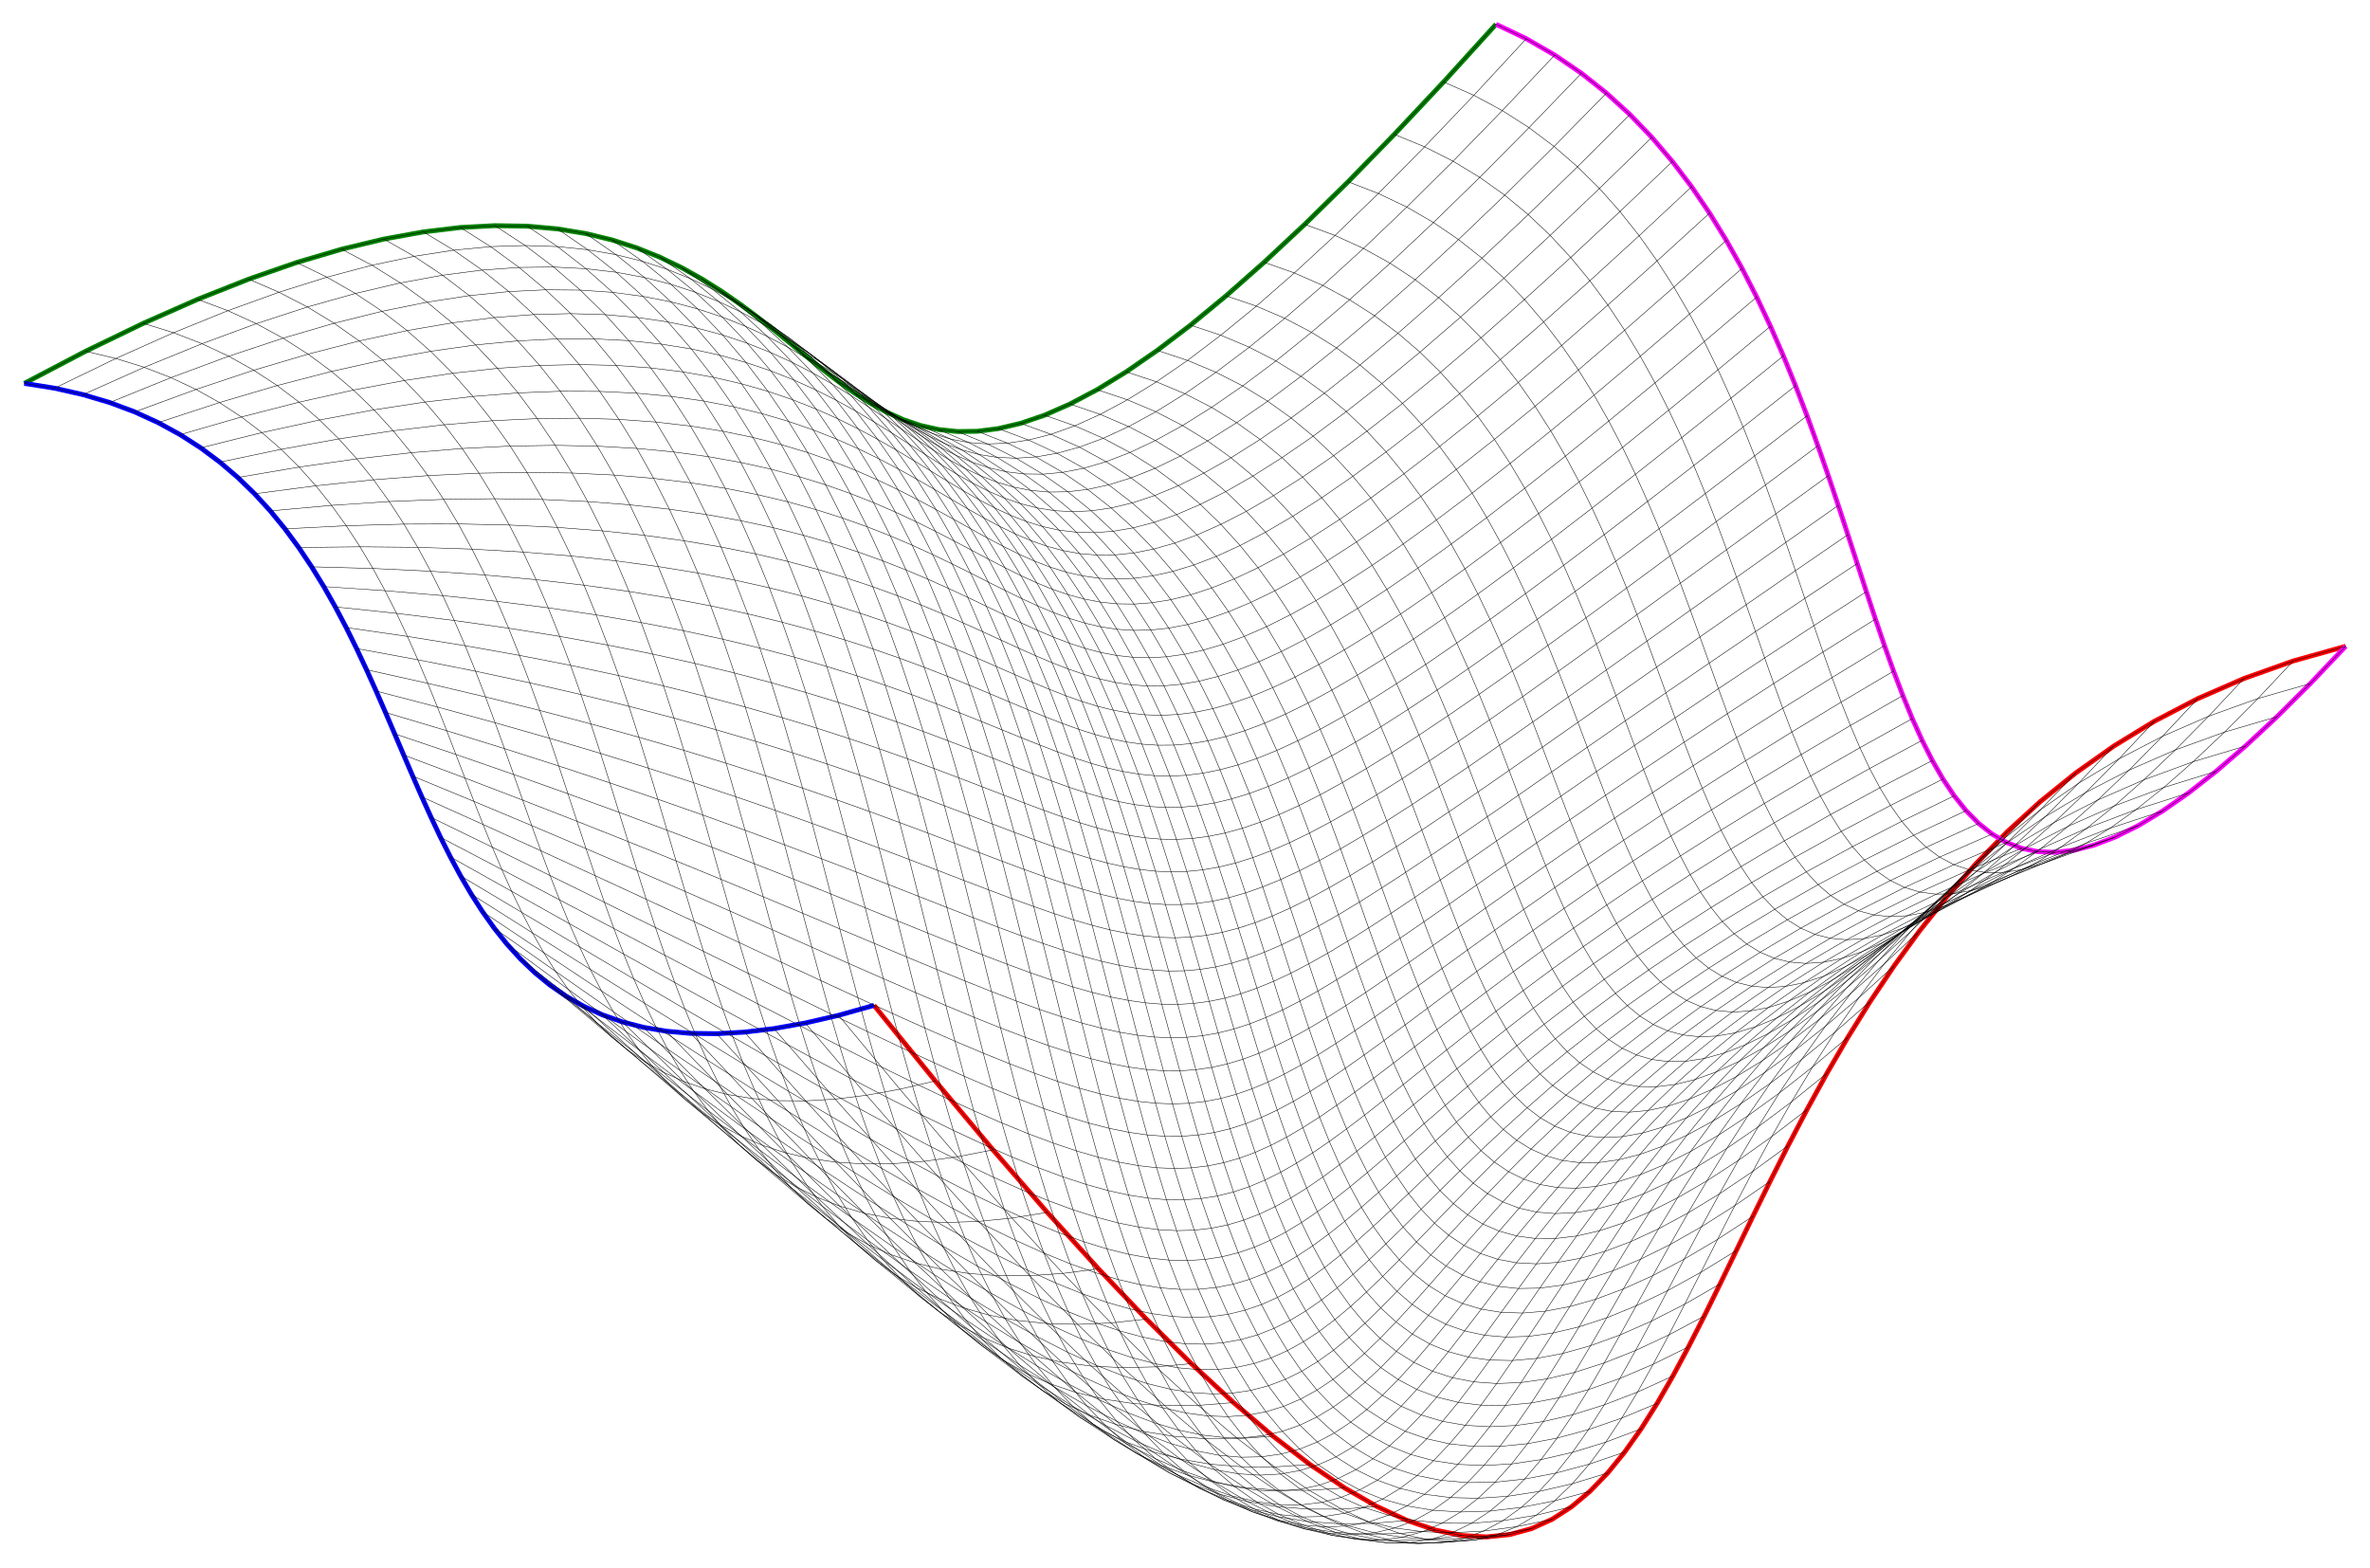 <?xml version="1.0" ?><!DOCTYPE svg  PUBLIC '-//W3C//DTD SVG 1.1//EN'  'http://www.w3.org/Graphics/SVG/1.1/DTD/svg11.dtd'><svg height="645.773" viewBox="-360.0 -414.115 976.218 645.773" width="976.218" xmlns="http://www.w3.org/2000/svg"><polyline points="0.00,0.00 25.23,31.12 49.01,59.51 71.39,85.27 92.43,108.48 112.19,129.22 130.73,147.57 148.11,163.62 164.38,177.44 179.61,189.13 193.85,198.76 207.17,206.41 219.61,212.18 231.25,216.13 242.13,218.36 252.33,218.95 261.88,217.97 270.87,215.52 279.33,211.68 287.34,206.52 294.95,200.13 302.23,192.60 309.21,184.00 315.98,174.43 322.58,163.95 329.08,152.66 335.53,140.63 342.00,127.96 348.53,114.72 355.20,100.99 362.05,86.86 369.15,72.41 376.56,57.73 384.33,42.89 392.52,27.98 401.20,13.08 410.42,-1.72 420.24,-16.34 430.71,-30.71 441.91,-44.73 453.88,-58.33 466.68,-71.42 480.38,-83.92 495.03,-95.74 510.69,-106.81 527.42,-117.04 545.28,-126.35 564.33,-134.65 584.62,-141.87 606.22,-147.92" style="stroke-width:2;stroke:red;fill:none"/><polyline points="-350.00,-256.20 -324.77,-269.42 -300.99,-280.93 -278.61,-290.81 -257.57,-299.14 -237.81,-305.99 -219.27,-311.47 -201.89,-315.64 -185.62,-318.59 -170.39,-320.41 -156.15,-321.16 -142.83,-320.95 -130.39,-319.84 -118.75,-317.92 -107.87,-315.28 -97.67,-311.99 -88.12,-308.14 -79.13,-303.81 -70.67,-299.08 -62.66,-294.04 -55.05,-288.76 -47.77,-283.33 -40.79,-277.83 -34.02,-272.35 -27.42,-266.96 -20.92,-261.75 -14.47,-256.81 -8.00,-252.20 -1.47,-248.02 5.20,-244.35 12.05,-241.26 19.15,-238.85 26.56,-237.19 34.33,-236.37 42.52,-236.47 51.20,-237.57 60.42,-239.75 70.24,-243.09 80.71,-247.69 91.91,-253.61 103.88,-260.95 116.68,-269.78 130.38,-280.19 145.03,-292.26 160.69,-306.07 177.42,-321.70 195.28,-339.24 214.33,-358.77 234.62,-380.36 256.22,-404.12" style="stroke-width:2;stroke:green;fill:none"/><polyline points="0.00,0.00 -14.57,4.09 -28.30,7.27 -41.22,9.57 -53.36,11.02 -64.77,11.67 -75.48,11.53 -85.51,10.65 -94.91,9.06 -103.70,6.79 -111.92,3.88 -119.61,0.36 -126.79,-3.75 -133.51,-8.39 -139.80,-13.55 -145.68,-19.18 -151.20,-25.26 -156.39,-31.75 -161.27,-38.61 -165.90,-45.82 -170.29,-53.34 -174.49,-61.14 -178.53,-69.18 -182.43,-77.43 -186.24,-85.86 -190.00,-94.43 -193.72,-103.11 -197.45,-111.86 -201.22,-120.66 -205.07,-129.47 -209.03,-138.25 -213.13,-146.98 -217.40,-155.62 -221.89,-164.13 -226.62,-172.49 -231.63,-180.65 -236.95,-188.59 -242.62,-196.27 -248.67,-203.67 -255.13,-210.73 -262.05,-217.44 -269.44,-223.76 -277.35,-229.65 -285.81,-235.09 -294.85,-240.03 -304.51,-244.45 -314.82,-248.31 -325.81,-251.57 -337.53,-254.22 -350.00,-256.20" style="stroke-width:2;stroke:blue;fill:none"/><polyline points="606.22,-147.92 591.65,-132.57 577.92,-118.90 565.00,-106.87 552.85,-96.42 541.44,-87.49 530.74,-80.04 520.71,-74.01 511.31,-69.35 502.52,-66.00 494.30,-63.91 486.61,-63.03 479.42,-63.32 472.71,-64.70 466.42,-67.14 460.54,-70.57 455.02,-74.95 449.83,-80.22 444.94,-86.33 440.32,-93.23 435.93,-100.86 431.73,-109.18 427.69,-118.12 423.79,-127.64 419.97,-137.68 416.22,-148.19 412.50,-159.12 408.77,-170.41 404.99,-182.02 401.15,-193.88 397.19,-205.95 393.09,-218.17 388.81,-230.49 384.33,-242.86 379.59,-255.23 374.59,-267.53 369.26,-279.73 363.59,-291.76 357.55,-303.57 351.08,-315.12 344.17,-326.34 336.78,-337.19 328.87,-347.60 320.41,-357.54 311.37,-366.95 301.71,-375.76 291.40,-383.94 280.40,-391.43 268.69,-398.17 256.22,-404.12" style="stroke-width:2;stroke:magenta;fill:none"/><polyline points="0.00,0.00 -14.57,4.09 -28.30,7.27 -41.22,9.57 -53.36,11.02 -64.77,11.67 -75.48,11.53 -85.51,10.65 -94.91,9.06 -103.70,6.79 -111.92,3.88 -119.61,0.36 -126.79,-3.75 -133.51,-8.39 -139.80,-13.55 -145.68,-19.18 -151.20,-25.26 -156.39,-31.75 -161.27,-38.61 -165.90,-45.82 -170.29,-53.34 -174.49,-61.14 -178.53,-69.18 -182.43,-77.43 -186.24,-85.86 -190.00,-94.43 -193.72,-103.11 -197.45,-111.86 -201.22,-120.66 -205.07,-129.47 -209.03,-138.25 -213.13,-146.98 -217.40,-155.62 -221.89,-164.13 -226.62,-172.49 -231.63,-180.65 -236.95,-188.59 -242.62,-196.27 -248.67,-203.67 -255.13,-210.73 -262.05,-217.44 -269.44,-223.76 -277.35,-229.65 -285.81,-235.09 -294.85,-240.03 -304.51,-244.45 -314.82,-248.31 -325.81,-251.57 -337.53,-254.22 -350.00,-256.20" style="stroke-width:0.2;stroke:black;fill:none"/><polyline points="25.23,31.12 10.66,34.53 -3.06,37.02 -15.98,38.61 -28.13,39.34 -39.54,39.25 -50.24,38.37 -60.28,36.72 -69.67,34.36 -78.46,31.30 -86.69,27.58 -94.37,23.24 -101.56,18.31 -108.28,12.83 -114.56,6.82 -120.45,0.33 -125.97,-6.62 -131.15,-13.99 -136.04,-21.74 -140.67,-29.85 -145.06,-38.28 -149.26,-46.99 -153.29,-55.95 -157.20,-65.13 -161.01,-74.50 -164.76,-84.01 -168.49,-93.64 -172.22,-103.35 -175.99,-113.12 -179.84,-122.89 -183.80,-132.65 -187.90,-142.35 -192.17,-151.97 -196.66,-161.47 -201.39,-170.81 -206.40,-179.96 -211.72,-188.89 -217.39,-197.57 -223.44,-205.96 -229.90,-214.02 -236.81,-221.72 -244.21,-229.04 -252.11,-235.93 -260.57,-242.36 -269.61,-248.30 -279.27,-253.71 -289.59,-258.56 -300.58,-262.82 -312.30,-266.45 -324.77,-269.42" style="stroke-width:0.2;stroke:black;fill:none"/><polyline points="49.01,59.51 34.44,62.34 20.71,64.23 7.79,65.21 -4.35,65.31 -15.76,64.57 -26.47,63.03 -36.50,60.71 -45.90,57.66 -54.69,53.90 -62.91,49.47 -70.60,44.41 -77.78,38.74 -84.50,32.51 -90.79,25.74 -96.67,18.48 -102.19,10.75 -107.38,2.59 -112.26,-5.96 -116.89,-14.87 -121.28,-24.12 -125.48,-33.66 -129.51,-43.45 -133.42,-53.47 -137.23,-63.68 -140.99,-74.05 -144.71,-84.54 -148.44,-95.12 -152.21,-105.76 -156.06,-116.41 -160.02,-127.05 -164.12,-137.64 -168.39,-148.14 -172.88,-158.53 -177.61,-168.77 -182.62,-178.82 -187.94,-188.66 -193.61,-198.23 -199.66,-207.53 -206.12,-216.49 -213.04,-225.11 -220.43,-233.33 -228.34,-241.13 -236.80,-248.46 -245.84,-255.31 -255.50,-261.62 -265.81,-267.38 -276.80,-272.54 -288.52,-277.07 -300.99,-280.93" style="stroke-width:0.2;stroke:black;fill:none"/><polyline points="71.39,85.27 56.82,87.61 43.09,88.98 30.17,89.43 18.02,88.99 6.62,87.69 -4.09,85.58 -14.12,82.67 -23.52,79.02 -32.31,74.65 -40.53,69.59 -48.22,63.89 -55.40,57.58 -62.12,50.69 -68.41,43.25 -74.29,35.30 -79.81,26.88 -85.00,18.02 -89.88,8.76 -94.51,-0.88 -98.90,-10.85 -103.10,-21.13 -107.14,-31.67 -111.04,-42.45 -114.85,-53.42 -118.61,-64.55 -122.33,-75.82 -126.06,-87.17 -129.83,-98.59 -133.68,-110.03 -137.64,-121.47 -141.74,-132.85 -146.02,-144.16 -150.50,-155.36 -155.23,-166.41 -160.24,-177.27 -165.57,-187.92 -171.23,-198.31 -177.28,-208.42 -183.75,-218.21 -190.66,-227.64 -198.05,-236.68 -205.96,-245.30 -214.42,-253.46 -223.46,-261.12 -233.12,-268.25 -243.43,-274.82 -254.43,-280.80 -266.14,-286.14 -278.61,-290.81" style="stroke-width:0.2;stroke:black;fill:none"/><polyline points="92.43,108.48 77.86,110.40 64.13,111.35 51.21,111.35 39.07,110.45 27.66,108.68 16.95,106.07 6.92,102.67 -2.48,98.50 -11.27,93.60 -19.49,88.00 -27.18,81.75 -34.36,74.87 -41.08,67.40 -47.37,59.37 -53.25,50.83 -58.77,41.80 -63.96,32.32 -68.84,22.42 -73.47,12.15 -77.86,1.53 -82.06,-9.40 -86.09,-20.60 -90.00,-32.04 -93.81,-43.69 -97.56,-55.51 -101.29,-67.47 -105.02,-79.52 -108.79,-91.64 -112.64,-103.79 -116.60,-115.93 -120.70,-128.03 -124.97,-140.06 -129.46,-151.98 -134.19,-163.75 -139.20,-175.34 -144.52,-186.72 -150.19,-197.85 -156.24,-208.69 -162.70,-219.21 -169.62,-229.38 -177.01,-239.16 -184.92,-248.51 -193.38,-257.40 -202.42,-265.80 -212.08,-273.67 -222.39,-280.97 -233.38,-287.67 -245.10,-293.74 -257.57,-299.14" style="stroke-width:0.2;stroke:black;fill:none"/><polyline points="112.19,129.22 97.62,130.81 83.90,131.40 70.97,131.04 58.83,129.76 47.42,127.60 36.71,124.58 26.68,120.75 17.29,116.15 8.49,110.80 0.27,104.74 -7.42,98.01 -14.60,90.65 -21.32,82.68 -27.60,74.15 -33.49,65.09 -39.01,55.53 -44.19,45.51 -49.08,35.07 -53.71,24.24 -58.10,13.05 -62.30,1.55 -66.33,-10.23 -70.24,-22.27 -74.05,-34.51 -77.80,-46.93 -81.53,-59.50 -85.26,-72.16 -89.03,-84.90 -92.88,-97.68 -96.84,-110.45 -100.94,-123.19 -105.21,-135.85 -109.70,-148.41 -114.43,-160.83 -119.44,-173.07 -124.76,-185.10 -130.43,-196.88 -136.48,-208.38 -142.94,-219.55 -149.85,-230.38 -157.25,-240.81 -165.16,-250.82 -173.61,-260.36 -182.66,-269.41 -192.32,-277.94 -202.63,-285.89 -213.62,-293.24 -225.34,-299.95 -237.81,-305.99" style="stroke-width:0.2;stroke:black;fill:none"/><polyline points="130.73,147.57 116.16,148.90 102.43,149.22 89.51,148.58 77.37,146.99 65.96,144.51 55.25,141.17 45.22,136.99 35.83,132.03 27.03,126.31 18.81,119.87 11.12,112.74 3.94,104.97 -2.78,96.58 -9.07,87.62 -14.95,78.12 -20.47,68.11 -25.65,57.63 -30.54,46.71 -35.17,35.40 -39.56,23.73 -43.76,11.73 -47.79,-0.56 -51.70,-13.11 -55.51,-25.87 -59.26,-38.82 -62.99,-51.91 -66.72,-65.12 -70.49,-78.40 -74.34,-91.72 -78.30,-105.05 -82.40,-118.34 -86.67,-131.57 -91.16,-144.70 -95.89,-157.68 -100.90,-170.49 -106.22,-183.09 -111.89,-195.45 -117.94,-207.52 -124.40,-219.28 -131.31,-230.68 -138.71,-241.69 -146.62,-252.28 -155.07,-262.40 -164.12,-272.03 -173.78,-281.13 -184.09,-289.65 -195.08,-297.58 -206.80,-304.86 -219.27,-311.47" style="stroke-width:0.2;stroke:black;fill:none"/><polyline points="148.11,163.62 133.54,164.77 119.81,164.89 106.89,164.03 94.74,162.21 83.33,159.49 72.63,155.89 62.60,151.44 53.20,146.19 44.41,140.17 36.19,133.42 28.50,125.97 21.31,117.87 14.60,109.13 8.31,99.81 2.43,89.94 -3.09,79.55 -8.28,68.69 -13.17,57.38 -17.79,45.66 -22.18,33.57 -26.38,21.15 -30.42,8.43 -34.32,-4.56 -38.14,-17.76 -41.89,-31.16 -45.61,-44.72 -49.34,-58.39 -53.12,-72.14 -56.96,-85.94 -60.92,-99.74 -65.02,-113.52 -69.30,-127.24 -73.78,-140.85 -78.51,-154.33 -83.52,-167.64 -88.85,-180.74 -94.52,-193.60 -100.56,-206.17 -107.03,-218.43 -113.94,-230.34 -121.33,-241.86 -129.24,-252.95 -137.70,-263.58 -146.74,-273.71 -156.40,-283.31 -166.71,-292.34 -177.71,-300.76 -189.42,-308.54 -201.89,-315.64" style="stroke-width:0.2;stroke:black;fill:none"/><polyline points="164.38,177.44 149.81,178.48 136.09,178.47 123.16,177.47 111.02,175.50 99.61,172.60 88.90,168.81 78.87,164.16 69.48,158.70 60.68,152.45 52.46,145.46 44.77,137.76 37.59,129.39 30.87,120.38 24.59,110.77 18.70,100.60 13.18,89.91 8.00,78.72 3.11,67.08 -1.52,55.03 -5.91,42.60 -10.11,29.82 -14.14,16.74 -18.05,3.39 -21.86,-10.20 -25.61,-23.98 -29.34,-37.92 -33.07,-51.98 -36.84,-66.14 -40.69,-80.34 -44.65,-94.55 -48.75,-108.75 -53.02,-122.88 -57.51,-136.92 -62.24,-150.82 -67.25,-164.56 -72.57,-178.09 -78.24,-191.37 -84.29,-204.38 -90.75,-217.07 -97.66,-229.41 -105.06,-241.37 -112.97,-252.89 -121.42,-263.96 -130.47,-274.52 -140.13,-284.55 -150.44,-294.01 -161.43,-302.86 -173.15,-311.07 -185.62,-318.59" style="stroke-width:0.2;stroke:black;fill:none"/><polyline points="179.61,189.13 165.04,190.12 151.31,190.05 138.39,188.97 126.25,186.90 114.84,183.90 104.13,179.99 94.10,175.21 84.70,169.60 75.91,163.19 67.69,156.02 60.00,148.14 52.82,139.57 46.10,130.35 39.81,120.52 33.93,110.12 28.41,99.19 23.22,87.75 18.34,75.86 13.71,63.53 9.32,50.82 5.12,37.76 1.08,24.39 -2.82,10.73 -6.63,-3.16 -10.39,-17.26 -14.11,-31.52 -17.84,-45.91 -21.61,-60.40 -25.46,-74.94 -29.42,-89.50 -33.52,-104.03 -37.79,-118.52 -42.28,-132.91 -47.01,-147.17 -52.02,-161.27 -57.34,-175.16 -63.01,-188.81 -69.06,-202.18 -75.52,-215.24 -82.44,-227.95 -89.83,-240.27 -97.74,-252.16 -106.20,-263.60 -115.24,-274.53 -124.90,-284.93 -135.21,-294.75 -146.20,-303.96 -157.92,-312.53 -170.39,-320.41" style="stroke-width:0.2;stroke:black;fill:none"/><polyline points="193.85,198.76 179.28,199.76 165.56,199.70 152.64,198.60 140.49,196.51 129.08,193.46 118.37,189.49 108.34,184.64 98.95,178.95 90.15,172.44 81.93,165.17 74.24,157.16 67.06,148.46 60.34,139.09 54.06,129.11 48.17,118.54 42.65,107.43 37.47,95.81 32.58,83.71 27.95,71.19 23.56,58.26 19.36,44.98 15.33,31.37 11.42,17.48 7.61,3.34 3.86,-11.01 0.13,-25.53 -3.60,-40.18 -7.37,-54.94 -11.22,-69.75 -15.18,-84.59 -19.28,-99.41 -23.55,-114.18 -28.04,-128.86 -32.77,-143.42 -37.78,-157.81 -43.10,-172.00 -48.77,-185.95 -54.82,-199.63 -61.28,-212.99 -68.19,-226.00 -75.59,-238.63 -83.49,-250.83 -91.95,-262.56 -101.00,-273.80 -110.65,-284.50 -120.97,-294.62 -131.96,-304.13 -143.68,-312.99 -156.15,-321.16" style="stroke-width:0.2;stroke:black;fill:none"/><polyline points="207.17,206.41 192.60,207.50 178.87,207.49 165.95,206.44 153.80,204.39 142.39,201.35 131.69,197.39 121.66,192.53 112.26,186.81 103.47,180.26 95.25,172.94 87.56,164.87 80.37,156.09 73.66,146.64 67.37,136.56 61.49,125.89 55.97,114.66 50.78,102.91 45.89,90.68 41.27,78.01 36.87,64.93 32.68,51.48 28.64,37.71 24.74,23.64 20.92,9.31 17.17,-5.23 13.45,-19.94 9.72,-34.80 5.94,-49.77 2.09,-64.79 -1.86,-79.85 -5.96,-94.90 -10.24,-109.89 -14.72,-124.81 -19.46,-139.60 -24.47,-154.22 -29.79,-168.65 -35.46,-182.85 -41.51,-196.76 -47.97,-210.37 -54.88,-223.63 -62.27,-236.49 -70.18,-248.94 -78.64,-260.92 -87.68,-272.39 -97.34,-283.33 -107.65,-293.70 -118.65,-303.44 -130.36,-312.54 -142.83,-320.95" style="stroke-width:0.2;stroke:black;fill:none"/><polyline points="219.61,212.18 205.04,213.39 191.32,213.51 178.40,212.57 166.25,210.59 154.84,207.64 144.14,203.73 134.10,198.92 124.71,193.23 115.92,186.71 107.69,179.39 100.01,171.31 92.82,162.52 86.10,153.04 79.82,142.92 73.93,132.20 68.41,120.91 63.23,109.09 58.34,96.78 53.71,84.02 49.32,70.84 45.12,57.29 41.09,43.40 37.18,29.21 33.37,14.76 29.62,0.08 25.89,-14.78 22.16,-29.78 18.39,-44.90 14.54,-60.08 10.58,-75.30 6.48,-90.51 2.21,-105.68 -2.28,-120.77 -7.01,-135.73 -12.02,-150.54 -17.34,-165.15 -23.01,-179.53 -29.06,-193.63 -35.52,-207.42 -42.43,-220.87 -49.83,-233.92 -57.73,-246.55 -66.19,-258.72 -75.23,-270.38 -84.89,-281.51 -95.21,-292.05 -106.20,-301.98 -117.92,-311.26 -130.39,-319.84" style="stroke-width:0.2;stroke:black;fill:none"/><polyline points="231.25,216.13 216.68,217.54 202.95,217.83 190.03,217.04 177.88,215.21 166.48,212.38 155.77,208.59 145.74,203.87 136.34,198.27 127.55,191.82 119.33,184.56 111.64,176.54 104.46,167.78 97.74,158.33 91.45,148.22 85.57,137.50 80.05,126.20 74.86,114.37 69.98,102.03 65.35,89.23 60.96,76.01 56.76,62.41 52.72,48.46 48.82,34.20 45.01,19.68 41.25,4.92 37.53,-10.03 33.80,-25.13 30.02,-40.34 26.18,-55.63 22.22,-70.96 18.12,-86.28 13.84,-101.57 9.36,-116.77 4.63,-131.86 -0.38,-146.80 -5.71,-161.53 -11.37,-176.04 -17.42,-190.28 -23.89,-204.20 -30.80,-217.78 -38.19,-230.97 -46.10,-243.73 -54.56,-256.03 -63.60,-267.83 -73.26,-279.08 -83.57,-289.76 -94.57,-299.82 -106.28,-309.22 -118.75,-317.92" style="stroke-width:0.2;stroke:black;fill:none"/><polyline points="242.13,218.36 227.57,220.01 213.84,220.52 200.92,219.94 188.77,218.30 177.36,215.65 166.66,212.02 156.62,207.45 147.23,201.99 138.44,195.66 130.21,188.51 122.53,180.58 115.34,171.91 108.62,162.54 102.34,152.49 96.45,141.83 90.93,130.57 85.75,118.77 80.86,106.46 76.24,93.67 71.84,80.46 67.64,66.85 63.61,52.89 59.70,38.62 55.89,24.07 52.14,9.28 48.41,-5.70 44.68,-20.84 40.91,-36.11 37.06,-51.45 33.10,-66.83 29.01,-82.22 24.73,-97.57 20.24,-112.85 15.51,-128.01 10.50,-143.02 5.18,-157.84 -0.49,-172.43 -6.54,-186.75 -13.00,-200.75 -19.91,-214.41 -27.30,-227.69 -35.21,-240.54 -43.67,-252.92 -52.71,-264.80 -62.37,-276.14 -72.68,-286.89 -83.68,-297.03 -95.40,-306.50 -107.87,-315.28" style="stroke-width:0.2;stroke:black;fill:none"/><polyline points="252.33,218.95 237.76,220.88 224.03,221.66 211.11,221.33 198.96,219.93 187.55,217.50 176.85,214.09 166.82,209.71 157.42,204.43 148.63,198.28 140.41,191.29 132.72,183.50 125.53,174.96 118.81,165.71 112.53,155.78 106.65,145.21 101.13,134.05 95.94,122.32 91.05,110.08 86.43,97.36 82.03,84.20 77.84,70.64 73.80,56.71 69.89,42.47 66.08,27.94 62.33,13.17 58.61,-1.80 54.87,-16.94 51.10,-32.21 47.25,-47.56 43.30,-62.96 39.20,-78.36 34.92,-93.73 30.43,-109.03 25.70,-124.22 20.69,-139.26 15.37,-154.11 9.70,-168.73 3.65,-183.08 -2.81,-197.13 -9.72,-210.83 -17.11,-224.14 -25.02,-237.02 -33.48,-249.44 -42.52,-261.36 -52.18,-272.73 -62.49,-283.52 -73.49,-293.68 -85.20,-303.19 -97.67,-311.99" style="stroke-width:0.2;stroke:black;fill:none"/><polyline points="261.88,217.97 247.32,220.23 233.59,221.33 220.67,221.29 208.52,220.18 197.11,218.02 186.41,214.85 176.37,210.72 166.98,205.66 158.19,199.72 149.96,192.93 142.28,185.34 135.09,176.97 128.37,167.88 122.09,158.11 116.20,147.68 110.69,136.65 105.50,125.05 100.61,112.93 95.99,100.31 91.59,87.24 87.39,73.77 83.36,59.93 79.45,45.75 75.64,31.29 71.89,16.58 68.16,1.66 64.43,-13.44 60.66,-28.66 56.81,-43.97 52.86,-59.34 48.76,-74.72 44.48,-90.07 39.99,-105.35 35.26,-120.52 30.25,-135.54 24.93,-150.38 19.26,-164.99 13.21,-179.34 6.75,-193.37 -0.16,-207.06 -7.55,-220.37 -15.46,-233.25 -23.92,-245.66 -32.96,-257.57 -42.62,-268.93 -52.93,-279.71 -63.93,-289.87 -75.65,-299.35 -88.12,-308.14" style="stroke-width:0.2;stroke:black;fill:none"/><polyline points="270.87,215.52 256.30,218.15 242.57,219.60 229.65,219.90 217.50,219.11 206.09,217.25 195.39,214.38 185.36,210.53 175.96,205.74 167.17,200.05 158.95,193.50 151.26,186.13 144.07,177.99 137.36,169.10 131.07,159.52 125.19,149.28 119.67,138.42 114.48,126.98 109.59,115.01 104.97,102.54 100.58,89.61 96.38,76.26 92.34,62.54 88.44,48.48 84.62,34.12 80.87,19.51 77.15,4.68 73.42,-10.33 69.64,-25.47 65.80,-40.71 61.84,-56.00 57.74,-71.31 53.46,-86.60 48.98,-101.82 44.24,-116.93 39.23,-131.91 33.91,-146.69 28.24,-161.25 22.20,-175.55 15.73,-189.54 8.82,-203.18 1.43,-216.44 -6.48,-229.28 -14.94,-241.64 -23.98,-253.50 -33.64,-264.82 -43.95,-275.55 -54.95,-285.65 -66.66,-295.08 -79.13,-303.81" style="stroke-width:0.2;stroke:black;fill:none"/><polyline points="279.33,211.68 264.77,214.71 251.04,216.54 238.12,217.22 225.97,216.79 214.56,215.28 203.86,212.74 193.82,209.20 184.43,204.71 175.64,199.31 167.41,193.04 159.73,185.94 152.54,178.04 145.82,169.40 139.54,160.05 133.65,150.03 128.14,139.38 122.95,128.14 118.06,116.36 113.44,104.07 109.04,91.31 104.84,78.13 100.81,64.56 96.90,50.65 93.09,36.44 89.34,21.96 85.61,7.26 81.88,-7.62 78.11,-22.65 74.26,-37.77 70.31,-52.96 66.21,-68.17 61.93,-83.35 57.44,-98.48 52.71,-113.50 47.70,-128.38 42.38,-143.08 36.71,-157.55 30.66,-171.76 24.20,-185.67 17.29,-199.23 9.90,-212.41 1.99,-225.16 -6.47,-237.44 -15.51,-249.22 -25.17,-260.45 -35.48,-271.09 -46.48,-281.10 -58.20,-290.45 -70.67,-299.08" style="stroke-width:0.2;stroke:black;fill:none"/><polyline points="287.34,206.52 272.78,209.99 259.05,212.25 246.13,213.33 233.98,213.29 222.57,212.16 211.87,209.98 201.83,206.79 192.44,202.64 183.65,197.56 175.42,191.60 167.74,184.80 160.55,177.19 153.83,168.82 147.55,159.73 141.66,149.96 136.15,139.56 130.96,128.55 126.07,116.99 121.45,104.92 117.05,92.37 112.85,79.38 108.82,66.01 104.91,52.28 101.10,38.24 97.35,23.93 93.62,9.39 89.89,-5.34 86.12,-20.21 82.27,-35.19 78.32,-50.23 74.22,-65.30 69.94,-80.36 65.45,-95.35 60.72,-110.25 55.71,-125.01 50.39,-139.58 44.72,-153.94 38.67,-168.03 32.21,-181.82 25.30,-195.27 17.91,-208.33 10.00,-220.96 1.54,-233.13 -7.50,-244.79 -17.16,-255.90 -27.47,-266.42 -38.47,-276.31 -50.19,-285.53 -62.66,-294.04" style="stroke-width:0.2;stroke:black;fill:none"/><polyline points="294.95,200.13 280.39,204.07 266.66,206.78 253.74,208.30 241.59,208.68 230.18,207.96 219.48,206.17 209.44,203.36 200.05,199.58 191.26,194.85 183.03,189.23 175.35,182.75 168.16,175.46 161.44,167.40 155.16,158.60 149.27,149.12 143.76,138.98 138.57,128.24 133.68,116.94 129.06,105.11 124.66,92.79 120.46,80.03 116.43,66.88 112.52,53.36 108.71,39.53 104.96,25.42 101.23,11.07 97.50,-3.47 93.73,-18.16 89.88,-32.97 85.93,-47.84 81.83,-62.75 77.55,-77.64 73.06,-92.47 68.33,-107.21 63.32,-121.82 58.00,-136.24 52.33,-150.45 46.28,-164.39 39.82,-178.04 32.91,-191.34 25.52,-204.25 17.61,-216.74 9.15,-228.76 0.11,-240.27 -9.55,-251.24 -19.86,-261.61 -30.86,-271.35 -42.58,-280.41 -55.05,-288.76" style="stroke-width:0.2;stroke:black;fill:none"/><polyline points="302.23,192.60 287.66,197.03 273.93,200.22 261.01,202.21 248.86,203.03 237.45,202.74 226.75,201.37 216.71,198.97 207.32,195.58 198.53,191.23 190.30,185.98 182.62,179.85 175.43,172.91 168.71,165.17 162.43,156.70 156.54,147.52 151.03,137.69 145.84,127.24 140.95,116.21 136.33,104.65 131.93,92.60 127.74,80.09 123.70,67.18 119.79,53.91 115.98,40.30 112.23,26.42 108.51,12.29 104.77,-2.04 101.00,-16.52 97.15,-31.13 93.20,-45.80 89.10,-60.51 84.82,-75.21 80.33,-89.86 75.60,-104.42 70.59,-118.84 65.27,-133.09 59.60,-147.12 53.55,-160.89 47.09,-174.36 40.18,-187.49 32.79,-200.23 24.88,-212.55 16.42,-224.40 7.38,-235.74 -2.28,-246.53 -12.59,-256.72 -23.59,-266.28 -35.31,-275.17 -47.77,-283.33" style="stroke-width:0.2;stroke:black;fill:none"/><polyline points="309.21,184.00 294.65,188.95 280.92,192.64 268.00,195.11 255.85,196.41 244.44,196.58 233.74,195.65 223.70,193.68 214.31,190.70 205.52,186.76 197.29,181.89 189.61,176.15 182.42,169.56 175.70,162.18 169.42,154.05 163.53,145.21 158.02,135.70 152.83,125.56 147.94,114.84 143.32,103.57 138.92,91.80 134.72,79.58 130.69,66.93 126.78,53.92 122.97,40.57 119.22,26.93 115.49,13.05 111.76,-1.05 107.99,-15.30 104.14,-29.68 100.19,-44.13 96.09,-58.63 91.81,-73.12 87.32,-87.56 82.59,-101.91 77.58,-116.13 72.26,-130.18 66.59,-144.01 60.54,-157.58 54.08,-170.86 47.17,-183.79 39.78,-196.34 31.87,-208.46 23.41,-220.11 14.37,-231.25 4.71,-241.84 -5.60,-251.84 -16.60,-261.20 -28.32,-269.88 -40.79,-277.83" style="stroke-width:0.2;stroke:black;fill:none"/><polyline points="315.98,174.43 301.41,179.91 287.69,184.12 274.76,187.10 262.62,188.89 251.21,189.53 240.50,189.07 230.47,187.54 221.08,185.00 212.28,181.48 204.06,177.02 196.37,171.67 189.19,165.48 182.47,158.47 176.19,150.70 170.30,142.21 164.78,133.04 159.60,123.24 154.71,112.84 150.08,101.88 145.69,90.42 141.49,78.49 137.46,66.14 133.55,53.40 129.74,40.33 125.99,26.96 122.26,13.34 118.53,-0.50 114.76,-14.51 110.91,-28.64 106.95,-42.85 102.85,-57.11 98.58,-71.37 94.09,-85.58 89.36,-99.71 84.35,-113.70 79.03,-127.53 73.36,-141.14 67.31,-154.50 60.85,-167.56 53.94,-180.27 46.54,-192.61 38.63,-204.51 30.18,-215.95 21.13,-226.88 11.47,-237.25 1.16,-247.03 -9.83,-256.16 -21.55,-264.62 -34.02,-272.35" style="stroke-width:0.2;stroke:black;fill:none"/><polyline points="322.58,163.95 308.02,169.99 294.29,174.74 281.37,178.24 269.22,180.53 257.81,181.67 247.11,181.68 237.07,180.62 227.68,178.53 218.89,175.45 210.66,171.42 202.98,166.48 195.79,160.69 189.07,154.07 182.79,146.68 176.90,138.56 171.38,129.75 166.20,120.29 161.31,110.23 156.69,99.61 152.29,88.47 148.09,76.85 144.06,64.80 140.15,52.37 136.34,39.58 132.59,26.50 128.86,13.15 125.13,-0.41 121.36,-14.15 117.51,-28.02 113.55,-41.98 109.46,-55.98 105.18,-69.99 100.69,-83.96 95.96,-97.84 90.95,-111.60 85.63,-125.19 79.96,-138.57 73.91,-151.69 67.45,-164.52 60.54,-177.00 53.15,-189.11 45.24,-200.78 36.78,-211.99 27.74,-222.68 18.08,-232.82 7.77,-242.36 -3.23,-251.26 -14.95,-259.48 -27.42,-266.96" style="stroke-width:0.2;stroke:black;fill:none"/><polyline points="329.08,152.66 314.51,159.26 300.79,164.56 287.86,168.60 275.72,171.42 264.31,173.06 253.60,173.56 243.57,172.98 234.18,171.35 225.38,168.72 217.16,165.13 209.47,160.62 202.29,155.24 195.57,149.03 189.29,142.03 183.40,134.29 177.88,125.85 172.70,116.76 167.81,107.05 163.18,96.77 158.79,85.96 154.59,74.67 150.56,62.94 146.65,50.82 142.84,38.34 139.09,25.55 135.36,12.49 131.63,-0.79 127.86,-14.25 124.01,-27.84 120.05,-41.53 115.95,-55.27 111.68,-69.02 107.19,-82.73 102.46,-96.36 97.45,-109.86 92.13,-123.20 86.46,-136.33 80.41,-149.21 73.95,-161.79 67.04,-174.03 59.64,-185.89 51.73,-197.32 43.28,-208.28 34.23,-218.73 24.57,-228.62 14.26,-237.91 3.27,-246.56 -8.45,-254.52 -20.92,-261.75" style="stroke-width:0.2;stroke:black;fill:none"/><polyline points="335.53,140.63 320.96,147.82 307.24,153.67 294.32,158.26 282.17,161.60 270.76,163.76 260.06,164.77 250.02,164.67 240.63,163.52 231.83,161.35 223.61,158.20 215.92,154.13 208.74,149.18 202.02,143.38 195.74,136.78 189.85,129.43 184.33,121.37 179.15,112.65 174.26,103.30 169.63,93.37 165.24,82.91 161.04,71.96 157.01,60.56 153.10,48.75 149.29,36.59 145.54,24.10 141.81,11.35 138.08,-1.64 134.31,-14.81 130.46,-28.12 126.50,-41.53 122.40,-54.99 118.13,-68.47 113.64,-81.91 108.91,-95.27 103.90,-108.52 98.58,-121.60 92.91,-134.47 86.86,-147.09 80.40,-159.42 73.49,-171.40 66.09,-183.01 58.19,-194.18 49.73,-204.89 40.69,-215.08 31.03,-224.72 20.71,-233.75 9.72,-242.14 -2.00,-249.84 -14.47,-256.81" style="stroke-width:0.2;stroke:black;fill:none"/><polyline points="342.00,127.96 327.43,135.72 313.70,142.15 300.78,147.28 288.63,151.16 277.22,153.84 266.52,155.36 256.49,155.76 247.09,155.08 238.30,153.38 230.08,150.69 222.39,147.06 215.20,142.54 208.48,137.16 202.20,130.97 196.32,124.02 190.80,116.35 185.61,108.00 180.72,99.02 176.10,89.45 171.70,79.34 167.51,68.73 163.47,57.66 159.56,46.18 155.75,34.34 152.00,22.17 148.28,9.72 144.54,-2.97 140.77,-15.84 136.92,-28.86 132.97,-41.99 128.87,-55.17 124.59,-68.37 120.10,-81.53 115.37,-94.63 110.36,-107.60 105.04,-120.42 99.37,-133.03 93.32,-145.38 86.86,-157.45 79.95,-169.17 72.56,-180.52 64.65,-191.43 56.19,-201.88 47.15,-211.81 37.49,-221.18 27.18,-229.95 16.18,-238.07 4.47,-245.50 -8.00,-252.20" style="stroke-width:0.2;stroke:black;fill:none"/><polyline points="348.53,114.72 333.96,123.07 320.24,130.06 307.31,135.75 295.17,140.17 283.76,143.37 273.05,145.40 263.02,146.29 253.63,146.10 244.83,144.87 236.61,142.64 228.92,139.46 221.74,135.36 215.02,130.41 208.74,124.63 202.85,118.08 197.33,110.80 192.15,102.83 187.26,94.22 182.63,85.02 178.24,75.26 174.04,64.99 170.01,54.26 166.10,43.11 162.29,31.59 158.54,19.74 154.81,7.60 151.08,-4.78 147.31,-17.36 143.46,-30.09 139.50,-42.92 135.40,-55.82 131.13,-68.74 126.64,-81.63 121.91,-94.45 116.90,-107.16 111.58,-119.70 105.91,-132.04 99.86,-144.14 93.40,-155.93 86.49,-167.40 79.09,-178.48 71.18,-189.13 62.73,-199.31 53.68,-208.98 44.02,-218.09 33.71,-226.59 22.72,-234.44 11.00,-241.60 -1.47,-248.02" style="stroke-width:0.2;stroke:black;fill:none"/><polyline points="355.20,100.99 340.63,109.92 326.90,117.49 313.98,123.73 301.83,128.69 290.42,132.42 279.72,134.95 269.69,136.34 260.29,136.64 251.50,135.87 243.27,134.10 235.59,131.36 228.40,127.70 221.68,123.17 215.40,117.80 209.52,111.65 204.00,104.76 198.81,97.17 193.92,88.93 189.30,80.09 184.90,70.68 180.71,60.76 176.67,50.37 172.76,39.55 168.95,28.35 165.20,16.81 161.48,4.98 157.74,-7.10 153.97,-19.38 150.12,-31.81 146.17,-44.36 142.07,-56.97 137.79,-69.61 133.30,-82.23 128.57,-94.77 123.56,-107.21 118.24,-119.48 112.57,-131.56 106.52,-143.39 100.06,-154.92 93.15,-166.12 85.76,-176.94 77.85,-187.33 69.39,-197.25 60.35,-206.65 50.69,-215.49 40.38,-223.73 29.38,-231.31 17.66,-238.20 5.20,-244.35" style="stroke-width:0.2;stroke:black;fill:none"/><polyline points="362.05,86.86 347.48,96.38 333.75,104.51 320.83,111.30 308.68,116.79 297.28,121.04 286.57,124.08 276.54,125.97 267.14,126.74 258.35,126.44 250.13,125.12 242.44,122.82 235.26,119.59 228.54,115.47 222.25,110.52 216.37,104.76 210.85,98.25 205.66,91.04 200.77,83.17 196.15,74.68 191.76,65.63 187.56,56.05 183.52,45.99 179.62,35.49 175.80,24.61 172.05,13.38 168.33,1.86 164.60,-9.92 160.82,-21.90 156.98,-34.05 153.02,-46.31 148.92,-58.65 144.64,-71.01 140.16,-83.35 135.43,-95.63 130.42,-107.80 125.09,-119.81 119.43,-131.62 113.38,-143.19 106.91,-154.46 100.00,-165.40 92.61,-175.96 84.70,-186.09 76.24,-195.75 67.20,-204.90 57.54,-213.48 47.23,-221.45 36.23,-228.77 24.52,-235.39 12.05,-241.26" style="stroke-width:0.2;stroke:black;fill:none"/><polyline points="369.15,72.41 354.58,82.50 340.85,91.19 327.93,98.52 315.78,104.55 304.38,109.31 293.67,112.85 283.64,115.22 274.24,116.46 265.45,116.62 257.23,115.75 249.54,113.88 242.36,111.07 235.64,107.37 229.35,102.81 223.47,97.44 217.95,91.32 212.76,84.47 207.88,76.96 203.25,68.83 198.86,60.11 194.66,50.86 190.62,41.13 186.72,30.95 182.91,20.38 179.15,9.46 175.43,-1.77 171.70,-13.25 167.92,-24.95 164.08,-36.81 160.12,-48.80 156.02,-60.86 151.74,-72.96 147.26,-85.03 142.53,-97.05 137.52,-108.96 132.19,-120.71 126.53,-132.27 120.48,-143.58 114.01,-154.60 107.10,-165.29 99.71,-175.60 91.80,-185.48 83.34,-194.89 74.30,-203.78 64.64,-212.10 54.33,-219.82 43.33,-226.88 31.62,-233.24 19.15,-238.85" style="stroke-width:0.2;stroke:black;fill:none"/><polyline points="376.56,57.73 361.99,68.38 348.26,77.62 335.34,85.48 323.19,92.02 311.78,97.29 301.08,101.32 291.05,104.16 281.65,105.86 272.86,106.47 264.64,106.03 256.95,104.59 249.76,102.20 243.04,98.89 236.76,94.72 230.88,89.73 225.36,83.97 220.17,77.49 215.28,70.33 210.66,62.53 206.26,54.15 202.07,45.22 198.03,35.80 194.12,25.93 190.31,15.66 186.56,5.03 182.84,-5.91 179.10,-17.11 175.33,-28.53 171.48,-40.12 167.53,-51.84 163.43,-63.64 159.15,-75.48 154.66,-87.30 149.93,-99.06 144.92,-110.72 139.60,-122.23 133.93,-133.54 127.88,-144.61 121.42,-155.39 114.51,-165.84 107.12,-175.91 99.21,-185.54 90.75,-194.71 81.71,-203.36 72.05,-211.44 61.74,-218.91 50.74,-225.72 39.03,-231.83 26.56,-237.19" style="stroke-width:0.2;stroke:black;fill:none"/><polyline points="384.33,42.89 369.76,54.09 356.03,63.86 343.11,72.25 330.96,79.29 319.55,85.04 308.85,89.54 298.82,92.85 289.42,95.00 280.63,96.04 272.41,96.03 264.72,94.99 257.53,93.00 250.82,90.08 244.53,86.28 238.65,81.66 233.13,76.25 227.94,70.11 223.05,63.29 218.43,55.81 214.04,47.75 209.84,39.13 205.80,30.01 201.90,20.44 198.08,10.45 194.33,0.11 190.61,-10.56 186.88,-21.49 183.10,-32.65 179.26,-43.99 175.30,-55.46 171.20,-67.01 166.92,-78.60 162.44,-90.18 157.70,-101.70 152.69,-113.13 147.37,-124.40 141.70,-135.49 135.66,-146.33 129.19,-156.88 122.28,-167.10 114.89,-176.94 106.98,-186.35 98.52,-195.29 89.48,-203.71 79.82,-211.56 69.51,-218.80 58.51,-225.38 46.80,-231.25 34.33,-236.37" style="stroke-width:0.2;stroke:black;fill:none"/><polyline points="392.52,27.98 377.95,39.72 364.23,50.00 351.31,58.89 339.16,66.42 327.75,72.64 317.04,77.60 307.01,81.35 297.62,83.93 288.82,85.39 280.60,85.77 272.91,85.14 265.73,83.52 259.01,80.97 252.73,77.53 246.84,73.25 241.32,68.19 236.14,62.37 231.25,55.86 226.62,48.70 222.23,40.93 218.03,32.61 214.00,23.77 210.09,14.48 206.28,4.76 202.53,-5.32 198.80,-15.73 195.07,-26.42 191.30,-37.33 187.45,-48.43 183.49,-59.66 179.39,-70.98 175.12,-82.34 170.63,-93.70 165.90,-105.00 160.89,-116.21 155.57,-127.27 149.90,-138.14 143.85,-148.77 137.39,-159.11 130.48,-169.12 123.08,-178.75 115.18,-187.95 106.72,-196.68 97.67,-204.89 88.02,-212.52 77.70,-219.55 66.71,-225.91 54.99,-231.57 42.52,-236.47" style="stroke-width:0.2;stroke:black;fill:none"/><polyline points="401.20,13.08 386.63,25.33 372.90,36.11 359.98,45.48 347.83,53.47 336.43,60.14 325.72,65.54 315.69,69.71 306.29,72.70 297.50,74.56 289.28,75.33 281.59,75.06 274.41,73.80 267.69,71.60 261.40,68.50 255.52,64.55 250.00,59.80 244.81,54.29 239.93,48.08 235.30,41.20 230.91,33.72 226.71,25.66 222.67,17.09 218.77,8.05 214.96,-1.42 211.20,-11.26 207.48,-21.43 203.75,-31.89 199.98,-42.58 196.13,-53.45 192.17,-64.47 188.07,-75.58 183.79,-86.74 179.31,-97.89 174.58,-109.00 169.57,-120.01 164.24,-130.87 158.58,-141.55 152.53,-151.98 146.06,-162.14 139.15,-171.96 131.76,-181.40 123.85,-190.41 115.39,-198.95 106.35,-206.96 96.69,-214.41 86.38,-221.24 75.38,-227.41 63.67,-232.87 51.20,-237.57" style="stroke-width:0.2;stroke:black;fill:none"/><polyline points="410.42,-1.72 395.85,11.01 382.12,22.27 369.20,32.09 357.05,40.52 345.64,47.62 334.94,53.43 324.91,58.00 315.51,61.38 306.72,63.61 298.50,64.74 290.81,64.82 283.62,63.89 276.91,62.01 270.62,59.23 264.74,55.58 259.22,51.12 254.03,45.90 249.14,39.96 244.52,33.35 240.13,26.12 235.93,18.31 231.89,9.98 227.99,1.17 224.17,-8.08 220.42,-17.70 216.70,-27.66 212.97,-37.91 209.19,-48.40 205.35,-59.08 201.39,-69.91 197.29,-80.83 193.01,-91.81 188.53,-102.78 183.79,-113.71 178.79,-124.55 173.46,-135.24 167.79,-145.75 161.75,-156.02 155.28,-166.01 148.37,-175.66 140.98,-184.93 133.07,-193.78 124.61,-202.15 115.57,-210.00 105.91,-217.28 95.60,-223.95 84.60,-229.94 72.89,-235.22 60.42,-239.75" style="stroke-width:0.2;stroke:black;fill:none"/><polyline points="420.24,-16.34 405.67,-3.15 391.94,8.55 379.02,18.80 366.87,27.65 355.46,35.14 344.76,41.34 334.73,46.28 325.33,50.01 316.54,52.59 308.32,54.05 300.63,54.45 293.44,53.83 286.72,52.25 280.44,49.75 274.56,46.38 269.04,42.18 263.85,37.21 258.96,31.52 254.34,25.15 249.94,18.14 245.75,10.56 241.71,2.43 237.80,-6.17 233.99,-15.22 230.24,-24.65 226.52,-34.43 222.78,-44.50 219.01,-54.81 215.16,-65.33 211.21,-75.99 207.11,-86.76 202.83,-97.58 198.34,-108.40 193.61,-119.18 188.60,-129.87 183.28,-140.42 177.61,-150.79 171.56,-160.92 165.10,-170.77 158.19,-180.28 150.80,-189.42 142.89,-198.13 134.43,-206.36 125.39,-214.07 115.73,-221.21 105.42,-227.73 94.42,-233.58 82.71,-238.72 70.24,-243.09" style="stroke-width:0.2;stroke:black;fill:none"/><polyline points="430.71,-30.71 416.14,-17.09 402.42,-4.98 389.50,5.67 377.35,14.90 365.94,22.77 355.24,29.32 345.20,34.60 335.81,38.66 327.01,41.55 318.79,43.31 311.10,44.00 303.92,43.66 297.20,42.35 290.92,40.10 285.03,36.97 279.51,33.01 274.33,28.27 269.44,22.79 264.81,16.62 260.42,9.81 256.22,2.42 252.19,-5.52 248.28,-13.96 244.47,-22.84 240.72,-32.11 236.99,-41.73 233.26,-51.66 229.49,-61.83 225.64,-72.21 221.68,-82.74 217.58,-93.38 213.31,-104.07 208.82,-114.77 204.09,-125.44 199.08,-136.01 193.76,-146.45 188.09,-156.71 182.04,-166.73 175.58,-176.47 168.67,-185.87 161.27,-194.90 153.37,-203.51 144.91,-211.63 135.87,-219.24 126.21,-226.27 115.89,-232.67 104.90,-238.41 93.18,-243.43 80.71,-247.69" style="stroke-width:0.2;stroke:black;fill:none"/><polyline points="441.91,-44.73 427.34,-30.72 413.61,-18.23 400.69,-7.21 388.54,2.37 377.13,10.57 366.43,17.44 356.40,23.03 347.00,27.38 338.21,30.55 329.99,32.58 322.30,33.52 315.11,33.43 308.39,32.34 302.11,30.32 296.23,27.40 290.71,23.64 285.52,19.08 280.63,13.78 276.01,7.79 271.61,1.14 267.42,-6.10 263.38,-13.89 259.47,-22.18 255.66,-30.93 251.91,-40.08 248.19,-49.58 244.45,-59.39 240.68,-69.46 236.83,-79.73 232.88,-90.17 228.78,-100.71 224.50,-111.31 220.01,-121.93 215.28,-132.51 210.27,-143.01 204.95,-153.37 199.28,-163.54 193.23,-173.49 186.77,-183.15 179.86,-192.49 172.47,-201.45 164.56,-209.98 156.10,-218.03 147.06,-225.56 137.40,-232.51 127.09,-238.84 116.09,-244.50 104.38,-249.44 91.91,-253.61" style="stroke-width:0.2;stroke:black;fill:none"/><polyline points="453.88,-58.33 439.31,-43.96 425.58,-31.12 412.66,-19.79 400.51,-9.89 389.10,-1.40 378.40,5.76 368.37,11.61 358.97,16.22 350.18,19.63 341.96,21.89 334.27,23.05 327.08,23.16 320.36,22.27 314.08,20.43 308.20,17.69 302.68,14.09 297.49,9.69 292.60,4.53 287.98,-1.33 283.58,-7.85 279.39,-14.97 275.35,-22.66 271.44,-30.85 267.63,-39.50 263.88,-48.56 260.16,-57.98 256.42,-67.72 252.65,-77.71 248.80,-87.92 244.85,-98.29 240.75,-108.78 236.47,-119.33 231.98,-129.90 227.25,-140.43 222.24,-150.89 216.92,-161.21 211.25,-171.34 205.20,-181.25 198.74,-190.88 191.83,-200.18 184.44,-209.10 176.53,-217.60 168.07,-225.61 159.03,-233.11 149.37,-240.02 139.06,-246.31 128.06,-251.93 116.35,-256.83 103.88,-260.95" style="stroke-width:0.2;stroke:black;fill:none"/><polyline points="466.68,-71.42 452.11,-56.73 438.38,-43.60 425.46,-31.97 413.32,-21.81 401.91,-13.06 391.20,-5.66 381.17,0.42 371.78,5.25 362.98,8.86 354.76,11.31 347.07,12.64 339.89,12.92 333.17,12.18 326.88,10.48 321.00,7.87 315.48,4.40 310.30,0.11 305.41,-4.95 300.78,-10.72 296.39,-17.15 292.19,-24.20 288.16,-31.82 284.25,-39.95 280.44,-48.54 276.69,-57.56 272.96,-66.94 269.23,-76.64 265.46,-86.60 261.61,-96.79 257.65,-107.14 253.55,-117.61 249.28,-128.15 244.79,-138.71 240.06,-149.24 235.05,-159.69 229.73,-170.01 224.06,-180.15 218.01,-190.06 211.55,-199.69 204.64,-209.00 197.24,-217.93 189.33,-226.43 180.88,-234.45 171.83,-241.94 162.17,-248.86 151.86,-255.16 140.87,-260.77 129.15,-265.66 116.68,-269.78" style="stroke-width:0.2;stroke:black;fill:none"/><polyline points="480.38,-83.92 465.81,-68.96 452.08,-55.57 439.16,-43.70 427.01,-33.31 415.61,-24.35 404.90,-16.75 394.87,-10.49 385.47,-5.49 376.68,-1.72 368.46,0.87 360.77,2.34 353.59,2.74 346.87,2.11 340.58,0.51 334.70,-2.02 329.18,-5.42 323.99,-9.64 319.11,-14.63 314.48,-20.35 310.09,-26.75 305.89,-33.77 301.85,-41.36 297.95,-49.47 294.14,-58.06 290.38,-67.07 286.66,-76.45 282.93,-86.16 279.15,-96.14 275.31,-106.34 271.35,-116.72 267.25,-127.22 262.97,-137.79 258.49,-148.39 253.76,-158.96 248.75,-169.45 243.42,-179.81 237.76,-190.00 231.71,-199.96 225.24,-209.64 218.33,-218.99 210.94,-227.97 203.03,-236.52 194.57,-244.59 185.53,-252.14 175.87,-259.10 165.56,-265.44 154.56,-271.10 142.85,-276.04 130.38,-280.19" style="stroke-width:0.2;stroke:black;fill:none"/><polyline points="495.03,-95.74 480.46,-80.56 466.73,-66.96 453.81,-54.90 441.66,-44.33 430.26,-35.20 419.55,-27.46 409.52,-21.06 400.12,-15.94 391.33,-12.06 383.11,-9.37 375.42,-7.81 368.24,-7.34 361.52,-7.91 355.23,-9.46 349.35,-11.95 343.83,-15.32 338.64,-19.52 333.76,-24.50 329.13,-30.22 324.74,-36.62 320.54,-43.66 316.50,-51.27 312.60,-59.42 308.79,-68.04 305.03,-77.10 301.31,-86.53 297.58,-96.29 293.80,-106.34 289.96,-116.61 286.00,-127.06 281.90,-137.63 277.62,-148.29 273.14,-158.97 268.41,-169.62 263.40,-180.20 258.07,-190.66 252.41,-200.94 246.36,-210.99 239.89,-220.77 232.98,-230.22 225.59,-239.30 217.68,-247.94 209.22,-256.11 200.18,-263.75 190.52,-270.81 180.21,-277.24 169.21,-283.00 157.50,-288.02 145.03,-292.26" style="stroke-width:0.2;stroke:black;fill:none"/><polyline points="510.69,-106.81 496.12,-91.45 482.39,-77.69 469.47,-65.49 457.33,-54.80 445.92,-45.55 435.21,-37.71 425.18,-31.22 415.78,-26.04 406.99,-22.10 398.77,-19.36 391.08,-17.77 383.90,-17.28 377.18,-17.84 370.89,-19.39 365.01,-21.88 359.49,-25.27 354.31,-29.51 349.42,-34.53 344.79,-40.30 340.40,-46.76 336.20,-53.86 332.17,-61.55 328.26,-69.78 324.45,-78.49 320.70,-87.64 316.97,-97.18 313.24,-107.05 309.47,-117.21 305.62,-127.59 301.66,-138.17 297.56,-148.87 293.29,-159.65 288.80,-170.47 284.07,-181.26 279.06,-191.98 273.74,-202.58 268.07,-213.01 262.02,-223.21 255.56,-233.13 248.65,-242.73 241.25,-251.95 233.34,-260.75 224.89,-269.07 215.84,-276.85 206.18,-284.06 195.87,-290.63 184.88,-296.53 173.16,-301.69 160.69,-306.07" style="stroke-width:0.2;stroke:black;fill:none"/><polyline points="527.42,-117.04 512.85,-101.56 499.13,-87.70 486.20,-75.41 474.06,-64.64 462.65,-55.34 451.94,-47.45 441.91,-40.94 432.52,-35.73 423.72,-31.79 415.50,-29.06 407.81,-27.49 400.63,-27.03 393.91,-27.63 387.63,-29.24 381.74,-31.80 376.22,-35.26 371.04,-39.58 366.15,-44.70 361.52,-50.58 357.13,-57.15 352.93,-64.37 348.90,-72.19 344.99,-80.55 341.18,-89.41 337.43,-98.71 333.70,-108.40 329.97,-118.43 326.20,-128.76 322.35,-139.32 318.39,-150.07 314.29,-160.95 310.02,-171.92 305.53,-182.92 300.80,-193.91 295.79,-204.83 290.47,-215.62 284.80,-226.24 278.75,-236.65 272.29,-246.77 265.38,-256.58 257.98,-266.00 250.07,-275.00 241.62,-283.52 232.57,-291.51 222.91,-298.91 212.60,-305.69 201.61,-311.78 189.89,-317.13 177.42,-321.70" style="stroke-width:0.2;stroke:black;fill:none"/><polyline points="545.28,-126.35 530.71,-110.81 516.99,-96.90 504.06,-84.58 491.92,-73.80 480.51,-64.49 469.80,-56.62 459.77,-50.13 450.38,-44.96 441.58,-41.08 433.36,-38.41 425.67,-36.92 418.49,-36.55 411.77,-37.25 405.49,-38.97 399.60,-41.66 394.08,-45.25 388.90,-49.72 384.01,-54.99 379.38,-61.02 374.99,-67.77 370.79,-75.17 366.76,-83.17 362.85,-91.73 359.04,-100.78 355.29,-110.29 351.56,-120.20 347.83,-130.45 344.06,-141.00 340.21,-151.79 336.25,-162.78 332.15,-173.90 327.88,-185.11 323.39,-196.36 318.66,-207.60 313.65,-218.77 308.33,-229.82 302.66,-240.70 296.61,-251.36 290.15,-261.74 283.24,-271.81 275.84,-281.49 267.93,-290.75 259.48,-299.53 250.43,-307.78 240.77,-315.44 230.46,-322.47 219.47,-328.82 207.75,-334.42 195.28,-339.24" style="stroke-width:0.2;stroke:black;fill:none"/><polyline points="564.33,-134.65 549.76,-119.11 536.03,-105.22 523.11,-92.93 510.96,-82.19 499.55,-72.95 488.85,-65.15 478.82,-58.74 469.42,-53.68 460.63,-49.91 452.41,-47.37 444.72,-46.02 437.53,-45.80 430.82,-46.66 424.53,-48.56 418.65,-51.42 413.13,-55.22 407.94,-59.88 403.05,-65.37 398.43,-71.63 394.04,-78.60 389.84,-86.24 385.80,-94.49 381.90,-103.30 378.08,-112.62 374.33,-122.40 370.61,-132.58 366.88,-143.12 363.10,-153.95 359.26,-165.04 355.30,-176.32 351.20,-187.74 346.92,-199.26 342.44,-210.81 337.71,-222.36 332.70,-233.84 327.37,-245.21 321.70,-256.41 315.66,-267.39 309.19,-278.09 302.28,-288.48 294.89,-298.48 286.98,-308.06 278.52,-317.16 269.48,-325.73 259.82,-333.71 249.51,-341.06 238.51,-347.72 226.80,-353.64 214.33,-358.77" style="stroke-width:0.2;stroke:black;fill:none"/><polyline points="584.62,-141.87 570.05,-126.39 556.32,-112.58 543.40,-100.38 531.26,-89.75 519.85,-80.63 509.14,-72.98 499.11,-66.72 489.71,-61.83 480.92,-58.23 472.70,-55.89 465.01,-54.74 457.83,-54.74 451.11,-55.83 444.82,-57.96 438.94,-61.07 433.42,-65.13 428.24,-70.06 423.35,-75.83 418.72,-82.37 414.33,-89.64 410.13,-97.58 406.10,-106.14 402.19,-115.28 398.38,-124.92 394.63,-135.03 390.90,-145.55 387.17,-156.43 383.40,-167.62 379.55,-179.06 375.59,-190.70 371.49,-202.49 367.22,-214.37 362.73,-226.30 358.00,-238.22 352.99,-250.08 347.67,-261.83 342.00,-273.41 335.95,-284.77 329.49,-295.87 322.57,-306.64 315.18,-317.03 307.27,-326.99 298.82,-336.48 289.77,-345.43 280.11,-353.80 269.80,-361.53 258.81,-368.57 247.09,-374.86 234.62,-380.36" style="stroke-width:0.2;stroke:black;fill:none"/><polyline points="606.22,-147.92 591.65,-132.57 577.92,-118.90 565.00,-106.87 552.85,-96.42 541.44,-87.49 530.74,-80.04 520.71,-74.01 511.31,-69.35 502.52,-66.00 494.30,-63.91 486.61,-63.03 479.42,-63.32 472.71,-64.70 466.42,-67.14 460.54,-70.57 455.02,-74.95 449.83,-80.22 444.94,-86.33 440.32,-93.23 435.93,-100.86 431.73,-109.18 427.69,-118.12 423.79,-127.64 419.97,-137.68 416.22,-148.19 412.50,-159.12 408.77,-170.41 404.99,-182.02 401.15,-193.88 397.19,-205.95 393.09,-218.17 388.81,-230.49 384.33,-242.86 379.59,-255.23 374.59,-267.53 369.26,-279.73 363.59,-291.76 357.55,-303.57 351.08,-315.12 344.17,-326.34 336.78,-337.19 328.87,-347.60 320.41,-357.54 311.37,-366.95 301.71,-375.76 291.40,-383.94 280.40,-391.43 268.69,-398.17 256.22,-404.12" style="stroke-width:0.2;stroke:black;fill:none"/><polyline points="0.00,0.00 25.23,31.12 49.01,59.51 71.39,85.27 92.43,108.48 112.19,129.22 130.73,147.57 148.11,163.62 164.38,177.44 179.61,189.13 193.85,198.76 207.17,206.41 219.61,212.18 231.25,216.13 242.13,218.36 252.33,218.95 261.88,217.97 270.87,215.52 279.33,211.68 287.34,206.52 294.95,200.13 302.23,192.60 309.21,184.00 315.98,174.43 322.58,163.95 329.08,152.66 335.53,140.63 342.00,127.96 348.53,114.72 355.20,100.99 362.05,86.86 369.15,72.41 376.56,57.73 384.33,42.89 392.52,27.98 401.20,13.08 410.42,-1.72 420.24,-16.34 430.71,-30.71 441.91,-44.73 453.88,-58.33 466.68,-71.42 480.38,-83.92 495.03,-95.74 510.69,-106.81 527.42,-117.04 545.28,-126.35 564.33,-134.65 584.62,-141.87 606.22,-147.92" style="stroke-width:0.2;stroke:black;fill:none"/><polyline points="-14.57,4.09 10.66,34.53 34.44,62.34 56.82,87.61 77.86,110.40 97.62,130.81 116.16,148.90 133.54,164.77 149.81,178.48 165.04,190.12 179.28,199.76 192.60,207.50 205.04,213.39 216.68,217.54 227.57,220.01 237.76,220.88 247.32,220.23 256.30,218.15 264.77,214.71 272.78,209.99 280.39,204.07 287.66,197.03 294.65,188.95 301.41,179.91 308.02,169.99 314.51,159.26 320.96,147.82 327.43,135.72 333.96,123.07 340.63,109.92 347.48,96.38 354.58,82.50 361.99,68.38 369.76,54.09 377.95,39.72 386.63,25.33 395.85,11.01 405.67,-3.15 416.14,-17.09 427.34,-30.72 439.31,-43.96 452.11,-56.73 465.81,-68.96 480.46,-80.56 496.12,-91.45 512.85,-101.56 530.71,-110.81 549.76,-119.11 570.05,-126.39 591.65,-132.57" style="stroke-width:0.2;stroke:black;fill:none"/><polyline points="-28.30,7.27 -3.06,37.02 20.71,64.23 43.09,88.98 64.13,111.35 83.90,131.40 102.43,149.22 119.81,164.89 136.09,178.47 151.31,190.05 165.56,199.70 178.87,207.49 191.32,213.51 202.95,217.83 213.84,220.52 224.03,221.66 233.59,221.33 242.57,219.60 251.04,216.54 259.05,212.25 266.66,206.78 273.93,200.22 280.92,192.64 287.69,184.12 294.29,174.74 300.79,164.56 307.24,153.67 313.70,142.15 320.24,130.06 326.90,117.49 333.75,104.51 340.85,91.19 348.26,77.62 356.03,63.86 364.23,50.00 372.90,36.11 382.12,22.27 391.94,8.55 402.42,-4.98 413.61,-18.23 425.58,-31.12 438.38,-43.60 452.08,-55.57 466.73,-66.96 482.39,-77.69 499.13,-87.70 516.99,-96.90 536.03,-105.22 556.32,-112.58 577.92,-118.90" style="stroke-width:0.2;stroke:black;fill:none"/><polyline points="-41.22,9.57 -15.98,38.61 7.79,65.21 30.17,89.43 51.21,111.35 70.97,131.04 89.51,148.58 106.89,164.03 123.16,177.47 138.39,188.97 152.64,198.60 165.95,206.44 178.40,212.57 190.03,217.04 200.92,219.94 211.11,221.33 220.67,221.29 229.65,219.90 238.12,217.22 246.13,213.33 253.74,208.30 261.01,202.21 268.00,195.11 274.76,187.10 281.37,178.24 287.86,168.60 294.32,158.26 300.78,147.28 307.31,135.75 313.98,123.73 320.83,111.30 327.93,98.52 335.34,85.48 343.11,72.25 351.31,58.89 359.98,45.48 369.20,32.09 379.02,18.80 389.50,5.67 400.69,-7.21 412.66,-19.79 425.46,-31.97 439.16,-43.70 453.81,-54.90 469.47,-65.49 486.20,-75.41 504.06,-84.58 523.11,-92.93 543.40,-100.38 565.00,-106.87" style="stroke-width:0.2;stroke:black;fill:none"/><polyline points="-53.36,11.02 -28.13,39.34 -4.35,65.31 18.02,88.99 39.07,110.45 58.83,129.76 77.37,146.99 94.74,162.21 111.02,175.50 126.25,186.90 140.49,196.51 153.80,204.39 166.25,210.59 177.88,215.21 188.77,218.30 198.96,219.93 208.52,220.18 217.50,219.11 225.97,216.79 233.98,213.29 241.59,208.68 248.86,203.03 255.85,196.41 262.62,188.89 269.22,180.53 275.72,171.42 282.17,161.60 288.63,151.16 295.17,140.17 301.83,128.69 308.68,116.79 315.78,104.55 323.19,92.02 330.96,79.29 339.16,66.42 347.83,53.47 357.05,40.52 366.87,27.65 377.35,14.90 388.54,2.37 400.51,-9.89 413.32,-21.81 427.01,-33.31 441.66,-44.33 457.33,-54.80 474.06,-64.64 491.92,-73.80 510.96,-82.19 531.26,-89.75 552.85,-96.42" style="stroke-width:0.2;stroke:black;fill:none"/><polyline points="-64.77,11.67 -39.54,39.25 -15.76,64.57 6.62,87.69 27.66,108.68 47.42,127.60 65.96,144.51 83.33,159.49 99.61,172.60 114.84,183.90 129.08,193.46 142.39,201.35 154.84,207.64 166.48,212.38 177.36,215.65 187.55,217.50 197.11,218.02 206.09,217.25 214.56,215.28 222.57,212.16 230.18,207.96 237.45,202.74 244.44,196.58 251.21,189.53 257.81,181.67 264.31,173.06 270.76,163.76 277.22,153.84 283.76,143.37 290.42,132.42 297.28,121.04 304.38,109.31 311.78,97.29 319.55,85.04 327.75,72.64 336.43,60.14 345.64,47.62 355.46,35.14 365.94,22.77 377.13,10.57 389.10,-1.40 401.91,-13.06 415.61,-24.35 430.26,-35.20 445.92,-45.55 462.65,-55.34 480.51,-64.49 499.55,-72.95 519.85,-80.63 541.44,-87.49" style="stroke-width:0.2;stroke:black;fill:none"/><polyline points="-75.48,11.53 -50.24,38.37 -26.47,63.03 -4.09,85.58 16.95,106.07 36.71,124.58 55.25,141.17 72.63,155.89 88.90,168.81 104.13,179.99 118.37,189.49 131.69,197.39 144.14,203.73 155.77,208.59 166.66,212.02 176.85,214.09 186.41,214.85 195.39,214.38 203.86,212.74 211.87,209.98 219.48,206.17 226.75,201.37 233.74,195.65 240.50,189.07 247.11,181.68 253.60,173.56 260.06,164.77 266.52,155.36 273.05,145.40 279.72,134.95 286.57,124.08 293.67,112.85 301.08,101.32 308.85,89.54 317.04,77.60 325.72,65.54 334.94,53.43 344.76,41.34 355.24,29.32 366.43,17.44 378.40,5.76 391.20,-5.66 404.90,-16.75 419.55,-27.46 435.21,-37.71 451.94,-47.45 469.80,-56.62 488.85,-65.15 509.14,-72.98 530.74,-80.04" style="stroke-width:0.2;stroke:black;fill:none"/><polyline points="-85.51,10.65 -60.28,36.72 -36.50,60.71 -14.12,82.67 6.92,102.67 26.68,120.75 45.22,136.99 62.60,151.44 78.87,164.16 94.10,175.21 108.34,184.64 121.66,192.53 134.10,198.92 145.74,203.87 156.62,207.45 166.82,209.71 176.37,210.72 185.36,210.53 193.82,209.20 201.83,206.79 209.44,203.36 216.71,198.97 223.70,193.68 230.47,187.54 237.07,180.62 243.57,172.98 250.02,164.67 256.49,155.76 263.02,146.29 269.69,136.34 276.54,125.97 283.64,115.22 291.05,104.16 298.82,92.85 307.01,81.35 315.69,69.71 324.91,58.00 334.73,46.28 345.20,34.60 356.40,23.03 368.37,11.61 381.17,0.42 394.87,-10.49 409.52,-21.06 425.18,-31.22 441.91,-40.94 459.77,-50.13 478.82,-58.74 499.11,-66.72 520.71,-74.01" style="stroke-width:0.2;stroke:black;fill:none"/><polyline points="-94.91,9.06 -69.67,34.36 -45.90,57.66 -23.52,79.02 -2.48,98.50 17.29,116.15 35.83,132.03 53.20,146.19 69.48,158.70 84.70,169.60 98.95,178.95 112.26,186.81 124.71,193.23 136.34,198.27 147.23,201.99 157.42,204.43 166.98,205.66 175.96,205.74 184.43,204.71 192.44,202.64 200.05,199.58 207.32,195.58 214.31,190.70 221.08,185.00 227.68,178.53 234.18,171.35 240.63,163.52 247.09,155.08 253.63,146.10 260.29,136.64 267.14,126.74 274.24,116.46 281.65,105.86 289.42,95.00 297.62,83.93 306.29,72.70 315.51,61.38 325.33,50.01 335.81,38.66 347.00,27.38 358.97,16.22 371.78,5.25 385.47,-5.49 400.12,-15.94 415.78,-26.04 432.52,-35.73 450.38,-44.96 469.42,-53.68 489.71,-61.83 511.31,-69.35" style="stroke-width:0.2;stroke:black;fill:none"/><polyline points="-103.70,6.79 -78.46,31.30 -54.69,53.90 -32.31,74.65 -11.27,93.60 8.49,110.80 27.03,126.31 44.41,140.17 60.68,152.45 75.91,163.19 90.15,172.44 103.47,180.26 115.92,186.71 127.55,191.82 138.44,195.66 148.63,198.28 158.19,199.72 167.17,200.05 175.64,199.31 183.65,197.56 191.26,194.85 198.53,191.23 205.52,186.76 212.28,181.48 218.89,175.45 225.38,168.72 231.83,161.35 238.30,153.38 244.83,144.87 251.50,135.87 258.35,126.44 265.45,116.62 272.86,106.47 280.63,96.04 288.82,85.39 297.50,74.56 306.72,63.61 316.54,52.59 327.01,41.55 338.21,30.55 350.18,19.63 362.98,8.86 376.68,-1.72 391.33,-12.06 406.99,-22.10 423.72,-31.79 441.58,-41.08 460.63,-49.91 480.92,-58.23 502.52,-66.00" style="stroke-width:0.2;stroke:black;fill:none"/><polyline points="-111.92,3.88 -86.69,27.58 -62.91,49.47 -40.53,69.59 -19.49,88.00 0.27,104.74 18.81,119.87 36.19,133.42 52.46,145.46 67.69,156.02 81.93,165.17 95.25,172.94 107.69,179.39 119.33,184.56 130.21,188.51 140.41,191.29 149.96,192.93 158.95,193.50 167.41,193.04 175.42,191.60 183.03,189.23 190.30,185.98 197.29,181.89 204.06,177.02 210.66,171.42 217.16,165.13 223.61,158.20 230.08,150.69 236.61,142.64 243.27,134.10 250.13,125.12 257.23,115.75 264.64,106.03 272.41,96.03 280.60,85.77 289.28,75.33 298.50,64.74 308.32,54.05 318.79,43.31 329.99,32.58 341.96,21.89 354.76,11.31 368.46,0.87 383.11,-9.37 398.77,-19.36 415.50,-29.06 433.36,-38.41 452.41,-47.37 472.70,-55.89 494.30,-63.91" style="stroke-width:0.2;stroke:black;fill:none"/><polyline points="-119.61,0.36 -94.37,23.24 -70.60,44.41 -48.22,63.89 -27.18,81.75 -7.42,98.01 11.12,112.74 28.50,125.97 44.77,137.76 60.00,148.14 74.24,157.16 87.56,164.87 100.01,171.31 111.64,176.54 122.53,180.58 132.72,183.50 142.28,185.34 151.26,186.13 159.73,185.94 167.74,184.80 175.35,182.75 182.62,179.85 189.61,176.15 196.37,171.67 202.98,166.48 209.47,160.62 215.92,154.13 222.39,147.06 228.92,139.46 235.59,131.36 242.44,122.82 249.54,113.88 256.95,104.59 264.72,94.99 272.91,85.14 281.59,75.06 290.81,64.82 300.63,54.45 311.10,44.00 322.30,33.52 334.27,23.05 347.07,12.64 360.77,2.34 375.42,-7.81 391.08,-17.77 407.81,-27.49 425.67,-36.92 444.72,-46.02 465.01,-54.74 486.61,-63.03" style="stroke-width:0.2;stroke:black;fill:none"/><polyline points="-126.79,-3.75 -101.56,18.31 -77.78,38.74 -55.40,57.58 -34.36,74.87 -14.60,90.65 3.94,104.97 21.31,117.87 37.59,129.39 52.82,139.57 67.06,148.46 80.37,156.09 92.82,162.52 104.46,167.78 115.34,171.91 125.53,174.96 135.09,176.97 144.07,177.99 152.54,178.04 160.55,177.19 168.16,175.46 175.43,172.91 182.42,169.56 189.19,165.48 195.79,160.69 202.29,155.24 208.74,149.18 215.20,142.54 221.74,135.36 228.40,127.70 235.26,119.59 242.36,111.07 249.76,102.20 257.53,93.00 265.73,83.52 274.41,73.80 283.62,63.89 293.44,53.83 303.92,43.66 315.11,33.43 327.08,23.16 339.89,12.92 353.59,2.74 368.24,-7.34 383.90,-17.28 400.63,-27.03 418.49,-36.55 437.53,-45.80 457.83,-54.74 479.42,-63.32" style="stroke-width:0.2;stroke:black;fill:none"/><polyline points="-133.51,-8.39 -108.28,12.83 -84.50,32.51 -62.12,50.69 -41.08,67.40 -21.32,82.68 -2.78,96.58 14.60,109.13 30.87,120.38 46.10,130.35 60.34,139.09 73.66,146.64 86.10,153.04 97.74,158.33 108.62,162.54 118.81,165.71 128.37,167.88 137.36,169.10 145.82,169.40 153.83,168.82 161.44,167.40 168.71,165.17 175.70,162.18 182.47,158.47 189.07,154.07 195.57,149.03 202.02,143.38 208.48,137.16 215.02,130.41 221.68,123.17 228.54,115.47 235.64,107.37 243.04,98.89 250.82,90.08 259.01,80.97 267.69,71.60 276.91,62.01 286.72,52.25 297.20,42.35 308.39,32.34 320.36,22.27 333.17,12.18 346.87,2.11 361.52,-7.91 377.18,-17.84 393.91,-27.63 411.77,-37.25 430.82,-46.66 451.11,-55.83 472.71,-64.70" style="stroke-width:0.2;stroke:black;fill:none"/><polyline points="-139.80,-13.55 -114.56,6.82 -90.79,25.74 -68.41,43.25 -47.37,59.37 -27.60,74.15 -9.07,87.62 8.31,99.81 24.59,110.77 39.81,120.52 54.06,129.11 67.37,136.56 79.82,142.92 91.45,148.22 102.34,152.49 112.53,155.78 122.09,158.11 131.07,159.52 139.54,160.05 147.55,159.73 155.16,158.60 162.43,156.70 169.42,154.05 176.19,150.70 182.79,146.68 189.29,142.03 195.74,136.78 202.20,130.97 208.74,124.63 215.40,117.80 222.25,110.52 229.35,102.81 236.76,94.72 244.53,86.28 252.73,77.53 261.40,68.50 270.62,59.23 280.44,49.75 290.92,40.10 302.11,30.32 314.08,20.43 326.88,10.48 340.58,0.51 355.23,-9.46 370.89,-19.39 387.63,-29.24 405.49,-38.97 424.53,-48.56 444.82,-57.96 466.42,-67.14" style="stroke-width:0.2;stroke:black;fill:none"/><polyline points="-145.68,-19.18 -120.45,0.33 -96.67,18.48 -74.29,35.30 -53.25,50.83 -33.49,65.09 -14.95,78.12 2.43,89.94 18.70,100.60 33.93,110.12 48.17,118.54 61.49,125.89 73.93,132.20 85.57,137.50 96.45,141.83 106.65,145.21 116.20,147.68 125.19,149.28 133.65,150.03 141.66,149.96 149.27,149.12 156.54,147.52 163.53,145.21 170.30,142.21 176.90,138.56 183.40,134.29 189.85,129.43 196.32,124.02 202.85,118.08 209.52,111.65 216.37,104.76 223.47,97.44 230.88,89.73 238.65,81.66 246.84,73.25 255.52,64.55 264.74,55.58 274.56,46.38 285.03,36.97 296.23,27.40 308.20,17.69 321.00,7.87 334.70,-2.02 349.35,-11.95 365.01,-21.88 381.74,-31.80 399.60,-41.66 418.65,-51.42 438.94,-61.07 460.54,-70.57" style="stroke-width:0.2;stroke:black;fill:none"/><polyline points="-151.20,-25.26 -125.97,-6.62 -102.19,10.75 -79.81,26.88 -58.77,41.80 -39.01,55.53 -20.47,68.11 -3.09,79.55 13.18,89.91 28.41,99.19 42.65,107.43 55.97,114.66 68.41,120.91 80.05,126.20 90.93,130.57 101.13,134.05 110.69,136.65 119.67,138.42 128.14,139.38 136.15,139.56 143.76,138.98 151.03,137.69 158.02,135.70 164.78,133.04 171.38,129.75 177.88,125.85 184.33,121.37 190.80,116.35 197.33,110.80 204.00,104.76 210.85,98.25 217.95,91.32 225.36,83.97 233.13,76.25 241.32,68.19 250.00,59.80 259.22,51.12 269.04,42.18 279.51,33.01 290.71,23.64 302.68,14.09 315.48,4.40 329.18,-5.42 343.83,-15.32 359.49,-25.27 376.22,-35.26 394.08,-45.25 413.13,-55.22 433.42,-65.13 455.02,-74.95" style="stroke-width:0.2;stroke:black;fill:none"/><polyline points="-156.39,-31.75 -131.15,-13.99 -107.38,2.59 -85.00,18.02 -63.96,32.32 -44.19,45.51 -25.65,57.63 -8.28,68.69 8.00,78.72 23.22,87.75 37.47,95.81 50.78,102.91 63.23,109.09 74.86,114.37 85.75,118.77 95.94,122.32 105.50,125.05 114.48,126.98 122.95,128.14 130.96,128.55 138.57,128.24 145.84,127.24 152.83,125.56 159.60,123.24 166.20,120.29 172.70,116.76 179.15,112.65 185.61,108.00 192.15,102.83 198.81,97.17 205.66,91.04 212.76,84.47 220.17,77.49 227.94,70.11 236.14,62.37 244.81,54.29 254.03,45.90 263.85,37.21 274.33,28.27 285.52,19.08 297.49,9.69 310.30,0.11 323.99,-9.64 338.64,-19.52 354.31,-29.51 371.04,-39.58 388.90,-49.72 407.94,-59.88 428.24,-70.06 449.83,-80.22" style="stroke-width:0.2;stroke:black;fill:none"/><polyline points="-161.27,-38.61 -136.04,-21.74 -112.26,-5.96 -89.88,8.76 -68.84,22.42 -49.08,35.07 -30.54,46.71 -13.17,57.38 3.11,67.08 18.34,75.86 32.58,83.71 45.89,90.68 58.34,96.78 69.98,102.03 80.86,106.46 91.05,110.08 100.61,112.93 109.59,115.01 118.06,116.36 126.07,116.99 133.68,116.94 140.95,116.21 147.94,114.84 154.71,112.84 161.31,110.23 167.81,107.05 174.26,103.30 180.72,99.02 187.26,94.22 193.92,88.93 200.77,83.17 207.88,76.96 215.28,70.33 223.05,63.29 231.25,55.86 239.93,48.08 249.14,39.96 258.96,31.52 269.44,22.79 280.63,13.78 292.60,4.53 305.41,-4.95 319.11,-14.63 333.76,-24.50 349.42,-34.53 366.15,-44.70 384.01,-54.99 403.05,-65.37 423.35,-75.83 444.94,-86.33" style="stroke-width:0.2;stroke:black;fill:none"/><polyline points="-165.90,-45.82 -140.67,-29.85 -116.89,-14.87 -94.51,-0.88 -73.47,12.15 -53.71,24.24 -35.17,35.40 -17.79,45.66 -1.52,55.03 13.71,63.53 27.95,71.19 41.27,78.01 53.71,84.02 65.35,89.23 76.24,93.67 86.43,97.36 95.99,100.31 104.97,102.54 113.44,104.07 121.45,104.92 129.06,105.11 136.33,104.65 143.32,103.57 150.08,101.88 156.69,99.61 163.18,96.77 169.63,93.37 176.10,89.45 182.63,85.02 189.30,80.09 196.15,74.68 203.25,68.83 210.66,62.53 218.43,55.81 226.62,48.70 235.30,41.20 244.52,33.35 254.34,25.15 264.81,16.62 276.01,7.79 287.98,-1.33 300.78,-10.72 314.48,-20.35 329.13,-30.22 344.79,-40.30 361.52,-50.58 379.38,-61.02 398.43,-71.63 418.72,-82.37 440.32,-93.23" style="stroke-width:0.2;stroke:black;fill:none"/><polyline points="-170.29,-53.34 -145.06,-38.28 -121.28,-24.12 -98.90,-10.85 -77.86,1.53 -58.10,13.05 -39.56,23.73 -22.18,33.57 -5.91,42.60 9.32,50.82 23.56,58.26 36.87,64.93 49.32,70.84 60.96,76.01 71.84,80.46 82.03,84.20 91.59,87.24 100.58,89.61 109.04,91.31 117.05,92.37 124.66,92.79 131.93,92.60 138.92,91.80 145.69,90.42 152.29,88.47 158.79,85.96 165.24,82.91 171.70,79.34 178.24,75.26 184.90,70.68 191.76,65.63 198.86,60.11 206.26,54.15 214.04,47.75 222.23,40.93 230.91,33.72 240.13,26.12 249.94,18.14 260.42,9.81 271.61,1.14 283.58,-7.85 296.39,-17.15 310.09,-26.75 324.74,-36.62 340.40,-46.76 357.13,-57.15 374.99,-67.77 394.04,-78.60 414.33,-89.64 435.93,-100.86" style="stroke-width:0.2;stroke:black;fill:none"/><polyline points="-174.49,-61.14 -149.26,-46.99 -125.48,-33.66 -103.10,-21.13 -82.06,-9.40 -62.30,1.55 -43.76,11.73 -26.38,21.15 -10.11,29.82 5.12,37.76 19.36,44.98 32.68,51.48 45.12,57.29 56.76,62.41 67.64,66.85 77.84,70.64 87.39,73.77 96.38,76.26 104.84,78.13 112.85,79.38 120.46,80.03 127.74,80.09 134.72,79.58 141.49,78.49 148.09,76.85 154.59,74.67 161.04,71.96 167.51,68.73 174.04,64.99 180.71,60.76 187.56,56.05 194.66,50.86 202.07,45.22 209.84,39.13 218.03,32.61 226.71,25.66 235.93,18.31 245.75,10.56 256.22,2.42 267.42,-6.10 279.39,-14.97 292.19,-24.20 305.89,-33.77 320.54,-43.66 336.20,-53.86 352.93,-64.37 370.79,-75.17 389.84,-86.24 410.13,-97.58 431.73,-109.18" style="stroke-width:0.2;stroke:black;fill:none"/><polyline points="-178.53,-69.18 -153.29,-55.95 -129.51,-43.45 -107.14,-31.67 -86.09,-20.60 -66.33,-10.23 -47.79,-0.56 -30.42,8.43 -14.14,16.74 1.08,24.39 15.33,31.37 28.64,37.71 41.09,43.40 52.72,48.46 63.61,52.89 73.80,56.71 83.36,59.93 92.34,62.54 100.81,64.56 108.82,66.01 116.43,66.88 123.70,67.18 130.69,66.93 137.46,66.14 144.06,64.80 150.56,62.94 157.01,60.56 163.47,57.66 170.01,54.26 176.67,50.37 183.52,45.99 190.62,41.13 198.03,35.80 205.80,30.01 214.00,23.77 222.67,17.09 231.89,9.98 241.71,2.43 252.19,-5.52 263.38,-13.89 275.35,-22.66 288.16,-31.82 301.85,-41.36 316.50,-51.27 332.17,-61.55 348.90,-72.19 366.76,-83.17 385.80,-94.49 406.10,-106.14 427.69,-118.12" style="stroke-width:0.2;stroke:black;fill:none"/><polyline points="-182.43,-77.43 -157.20,-65.13 -133.42,-53.47 -111.04,-42.45 -90.00,-32.04 -70.24,-22.27 -51.70,-13.11 -34.32,-4.56 -18.05,3.39 -2.82,10.73 11.42,17.48 24.74,23.64 37.18,29.21 48.82,34.20 59.70,38.62 69.89,42.47 79.45,45.75 88.44,48.48 96.90,50.65 104.91,52.28 112.52,53.36 119.79,53.91 126.78,53.92 133.55,53.40 140.15,52.37 146.65,50.82 153.10,48.75 159.56,46.18 166.10,43.11 172.76,39.55 179.62,35.49 186.72,30.95 194.12,25.93 201.90,20.44 210.09,14.48 218.77,8.05 227.99,1.17 237.80,-6.17 248.28,-13.96 259.47,-22.18 271.44,-30.85 284.25,-39.95 297.95,-49.47 312.60,-59.42 328.26,-69.78 344.99,-80.55 362.85,-91.73 381.90,-103.30 402.19,-115.28 423.79,-127.64" style="stroke-width:0.2;stroke:black;fill:none"/><polyline points="-186.24,-85.86 -161.01,-74.50 -137.23,-63.68 -114.85,-53.42 -93.81,-43.69 -74.05,-34.51 -55.51,-25.87 -38.14,-17.76 -21.86,-10.20 -6.63,-3.16 7.61,3.34 20.92,9.31 33.37,14.76 45.01,19.68 55.89,24.07 66.08,27.94 75.64,31.29 84.62,34.12 93.09,36.44 101.10,38.24 108.71,39.53 115.98,40.30 122.97,40.57 129.74,40.33 136.34,39.58 142.84,38.34 149.29,36.59 155.75,34.34 162.29,31.59 168.95,28.35 175.80,24.61 182.91,20.38 190.31,15.66 198.08,10.45 206.28,4.76 214.96,-1.42 224.17,-8.08 233.99,-15.22 244.47,-22.84 255.66,-30.93 267.63,-39.50 280.44,-48.54 294.14,-58.06 308.79,-68.04 324.45,-78.49 341.18,-89.41 359.04,-100.78 378.08,-112.62 398.38,-124.92 419.97,-137.68" style="stroke-width:0.2;stroke:black;fill:none"/><polyline points="-190.00,-94.43 -164.76,-84.01 -140.99,-74.05 -118.61,-64.55 -97.56,-55.51 -77.80,-46.93 -59.26,-38.82 -41.89,-31.16 -25.61,-23.98 -10.39,-17.26 3.86,-11.01 17.17,-5.23 29.62,0.08 41.25,4.92 52.14,9.28 62.33,13.17 71.89,16.58 80.87,19.51 89.34,21.96 97.35,23.93 104.96,25.42 112.23,26.42 119.22,26.93 125.99,26.96 132.59,26.50 139.09,25.55 145.54,24.10 152.00,22.17 158.54,19.74 165.20,16.81 172.05,13.38 179.15,9.46 186.56,5.03 194.33,0.11 202.53,-5.32 211.20,-11.26 220.42,-17.70 230.24,-24.65 240.72,-32.11 251.91,-40.08 263.88,-48.56 276.69,-57.56 290.38,-67.07 305.03,-77.10 320.70,-87.64 337.43,-98.71 355.29,-110.29 374.33,-122.40 394.63,-135.03 416.22,-148.19" style="stroke-width:0.2;stroke:black;fill:none"/><polyline points="-193.72,-103.11 -168.49,-93.64 -144.71,-84.54 -122.33,-75.82 -101.29,-67.47 -81.53,-59.50 -62.99,-51.91 -45.61,-44.72 -29.34,-37.92 -14.11,-31.52 0.13,-25.53 13.45,-19.94 25.89,-14.78 37.53,-10.03 48.41,-5.70 58.61,-1.80 68.16,1.66 77.15,4.68 85.61,7.26 93.62,9.39 101.23,11.07 108.51,12.29 115.49,13.05 122.26,13.34 128.86,13.15 135.36,12.49 141.81,11.35 148.28,9.72 154.81,7.60 161.48,4.98 168.33,1.86 175.43,-1.77 182.84,-5.91 190.61,-10.56 198.80,-15.73 207.48,-21.43 216.70,-27.66 226.52,-34.43 236.99,-41.73 248.19,-49.58 260.16,-57.98 272.96,-66.94 286.66,-76.45 301.31,-86.53 316.97,-97.18 333.70,-108.40 351.56,-120.20 370.61,-132.58 390.90,-145.55 412.50,-159.12" style="stroke-width:0.2;stroke:black;fill:none"/><polyline points="-197.45,-111.86 -172.22,-103.35 -148.44,-95.12 -126.06,-87.17 -105.02,-79.52 -85.26,-72.16 -66.72,-65.12 -49.34,-58.39 -33.07,-51.98 -17.84,-45.91 -3.60,-40.18 9.72,-34.80 22.16,-29.78 33.80,-25.13 44.68,-20.84 54.87,-16.94 64.43,-13.44 73.42,-10.33 81.88,-7.62 89.89,-5.34 97.50,-3.47 104.77,-2.04 111.76,-1.05 118.53,-0.50 125.13,-0.41 131.63,-0.79 138.08,-1.64 144.54,-2.97 151.08,-4.78 157.74,-7.10 164.60,-9.92 171.70,-13.25 179.10,-17.11 186.88,-21.49 195.07,-26.42 203.75,-31.89 212.97,-37.91 222.78,-44.50 233.26,-51.66 244.45,-59.39 256.42,-67.72 269.23,-76.64 282.93,-86.16 297.58,-96.29 313.24,-107.05 329.97,-118.43 347.83,-130.45 366.88,-143.12 387.17,-156.43 408.77,-170.41" style="stroke-width:0.2;stroke:black;fill:none"/><polyline points="-201.22,-120.66 -175.99,-113.12 -152.21,-105.76 -129.83,-98.59 -108.79,-91.64 -89.03,-84.90 -70.49,-78.40 -53.12,-72.14 -36.84,-66.14 -21.61,-60.40 -7.37,-54.94 5.94,-49.77 18.39,-44.90 30.02,-40.34 40.91,-36.11 51.10,-32.21 60.66,-28.66 69.64,-25.47 78.11,-22.65 86.12,-20.21 93.73,-18.16 101.00,-16.52 107.99,-15.30 114.76,-14.51 121.36,-14.15 127.86,-14.25 134.31,-14.81 140.77,-15.84 147.31,-17.36 153.97,-19.38 160.82,-21.90 167.92,-24.95 175.33,-28.53 183.10,-32.65 191.30,-37.33 199.98,-42.58 209.19,-48.40 219.01,-54.81 229.49,-61.83 240.68,-69.46 252.65,-77.71 265.46,-86.60 279.15,-96.14 293.80,-106.34 309.47,-117.21 326.20,-128.76 344.06,-141.00 363.10,-153.95 383.40,-167.62 404.99,-182.02" style="stroke-width:0.2;stroke:black;fill:none"/><polyline points="-205.07,-129.47 -179.84,-122.89 -156.06,-116.41 -133.68,-110.03 -112.64,-103.79 -92.88,-97.68 -74.34,-91.72 -56.96,-85.94 -40.69,-80.34 -25.46,-74.94 -11.22,-69.75 2.09,-64.79 14.54,-60.08 26.18,-55.63 37.06,-51.45 47.25,-47.56 56.81,-43.97 65.80,-40.71 74.26,-37.77 82.27,-35.19 89.88,-32.97 97.15,-31.13 104.14,-29.68 110.91,-28.64 117.51,-28.02 124.01,-27.84 130.46,-28.12 136.92,-28.86 143.46,-30.09 150.12,-31.81 156.98,-34.05 164.08,-36.81 171.48,-40.12 179.26,-43.99 187.45,-48.43 196.13,-53.45 205.35,-59.08 215.16,-65.33 225.64,-72.21 236.83,-79.73 248.80,-87.92 261.61,-96.79 275.31,-106.34 289.96,-116.61 305.62,-127.59 322.35,-139.32 340.21,-151.79 359.26,-165.04 379.55,-179.06 401.15,-193.88" style="stroke-width:0.2;stroke:black;fill:none"/><polyline points="-209.03,-138.25 -183.80,-132.65 -160.02,-127.05 -137.64,-121.47 -116.60,-115.93 -96.84,-110.45 -78.30,-105.05 -60.92,-99.74 -44.65,-94.55 -29.42,-89.50 -15.18,-84.59 -1.86,-79.85 10.58,-75.30 22.22,-70.96 33.10,-66.83 43.30,-62.96 52.86,-59.34 61.84,-56.00 70.31,-52.96 78.32,-50.23 85.93,-47.84 93.20,-45.80 100.19,-44.13 106.95,-42.85 113.55,-41.98 120.05,-41.53 126.50,-41.53 132.97,-41.99 139.50,-42.92 146.17,-44.36 153.02,-46.31 160.12,-48.80 167.53,-51.84 175.30,-55.46 183.49,-59.66 192.17,-64.47 201.39,-69.91 211.21,-75.99 221.68,-82.74 232.88,-90.17 244.85,-98.29 257.65,-107.14 271.35,-116.72 286.00,-127.06 301.66,-138.17 318.39,-150.07 336.25,-162.78 355.30,-176.32 375.59,-190.70 397.19,-205.95" style="stroke-width:0.2;stroke:black;fill:none"/><polyline points="-213.13,-146.98 -187.90,-142.35 -164.12,-137.64 -141.74,-132.85 -120.70,-128.03 -100.94,-123.19 -82.40,-118.34 -65.02,-113.52 -48.75,-108.75 -33.52,-104.03 -19.28,-99.41 -5.96,-94.90 6.48,-90.51 18.12,-86.28 29.01,-82.22 39.20,-78.36 48.76,-74.72 57.74,-71.31 66.21,-68.17 74.22,-65.30 81.83,-62.75 89.10,-60.51 96.09,-58.63 102.85,-57.11 109.46,-55.98 115.95,-55.27 122.40,-54.99 128.87,-55.17 135.40,-55.82 142.07,-56.97 148.92,-58.65 156.02,-60.86 163.43,-63.64 171.20,-67.01 179.39,-70.98 188.07,-75.58 197.29,-80.83 207.11,-86.76 217.58,-93.38 228.78,-100.71 240.75,-108.78 253.55,-117.61 267.25,-127.22 281.90,-137.63 297.56,-148.87 314.29,-160.95 332.15,-173.90 351.20,-187.74 371.49,-202.49 393.09,-218.17" style="stroke-width:0.2;stroke:black;fill:none"/><polyline points="-217.40,-155.62 -192.17,-151.97 -168.39,-148.14 -146.02,-144.16 -124.97,-140.06 -105.21,-135.85 -86.67,-131.57 -69.30,-127.24 -53.02,-122.88 -37.79,-118.52 -23.55,-114.18 -10.24,-109.89 2.21,-105.68 13.84,-101.57 24.73,-97.57 34.92,-93.73 44.48,-90.07 53.46,-86.60 61.93,-83.35 69.94,-80.36 77.55,-77.64 84.82,-75.21 91.81,-73.12 98.58,-71.37 105.18,-69.99 111.68,-69.02 118.13,-68.47 124.59,-68.37 131.13,-68.74 137.79,-69.61 144.64,-71.01 151.74,-72.96 159.15,-75.48 166.92,-78.60 175.12,-82.34 183.79,-86.74 193.01,-91.81 202.83,-97.58 213.31,-104.07 224.50,-111.31 236.47,-119.33 249.28,-128.15 262.97,-137.79 277.62,-148.29 293.29,-159.65 310.02,-171.92 327.88,-185.11 346.92,-199.26 367.22,-214.37 388.81,-230.49" style="stroke-width:0.2;stroke:black;fill:none"/><polyline points="-221.89,-164.13 -196.66,-161.47 -172.88,-158.53 -150.50,-155.36 -129.46,-151.98 -109.70,-148.41 -91.16,-144.70 -73.78,-140.85 -57.51,-136.92 -42.28,-132.91 -28.04,-128.86 -14.72,-124.81 -2.28,-120.77 9.36,-116.77 20.24,-112.85 30.43,-109.03 39.99,-105.35 48.98,-101.82 57.44,-98.48 65.45,-95.35 73.06,-92.47 80.33,-89.86 87.32,-87.56 94.09,-85.58 100.69,-83.96 107.19,-82.73 113.64,-81.91 120.10,-81.53 126.64,-81.63 133.30,-82.23 140.16,-83.35 147.26,-85.03 154.66,-87.30 162.44,-90.18 170.63,-93.70 179.31,-97.89 188.53,-102.78 198.34,-108.40 208.82,-114.77 220.01,-121.93 231.98,-129.90 244.79,-138.71 258.49,-148.39 273.14,-158.97 288.80,-170.47 305.53,-182.92 323.39,-196.36 342.44,-210.81 362.73,-226.30 384.33,-242.86" style="stroke-width:0.2;stroke:black;fill:none"/><polyline points="-226.62,-172.49 -201.39,-170.81 -177.61,-168.77 -155.23,-166.41 -134.19,-163.75 -114.43,-160.83 -95.89,-157.68 -78.51,-154.33 -62.24,-150.82 -47.01,-147.17 -32.77,-143.42 -19.46,-139.60 -7.01,-135.73 4.63,-131.86 15.51,-128.01 25.70,-124.22 35.26,-120.52 44.24,-116.93 52.71,-113.50 60.72,-110.25 68.33,-107.21 75.60,-104.42 82.59,-101.91 89.36,-99.71 95.96,-97.84 102.46,-96.36 108.91,-95.27 115.37,-94.63 121.91,-94.45 128.57,-94.77 135.43,-95.63 142.53,-97.05 149.93,-99.06 157.70,-101.70 165.90,-105.00 174.58,-109.00 183.79,-113.71 193.61,-119.18 204.09,-125.44 215.28,-132.51 227.25,-140.43 240.06,-149.24 253.76,-158.96 268.41,-169.62 284.07,-181.26 300.80,-193.91 318.66,-207.60 337.71,-222.36 358.00,-238.22 379.59,-255.23" style="stroke-width:0.2;stroke:black;fill:none"/><polyline points="-231.63,-180.65 -206.40,-179.96 -182.62,-178.82 -160.24,-177.27 -139.20,-175.34 -119.44,-173.07 -100.90,-170.49 -83.52,-167.64 -67.25,-164.56 -52.02,-161.27 -37.78,-157.81 -24.47,-154.22 -12.02,-150.54 -0.38,-146.80 10.50,-143.02 20.69,-139.26 30.25,-135.54 39.23,-131.91 47.70,-128.38 55.71,-125.01 63.32,-121.82 70.59,-118.84 77.58,-116.13 84.35,-113.70 90.95,-111.60 97.45,-109.86 103.90,-108.52 110.36,-107.60 116.90,-107.16 123.56,-107.21 130.42,-107.80 137.52,-108.96 144.92,-110.72 152.69,-113.13 160.89,-116.21 169.57,-120.01 178.79,-124.55 188.60,-129.87 199.08,-136.01 210.27,-143.01 222.24,-150.89 235.05,-159.69 248.75,-169.45 263.40,-180.20 279.06,-191.98 295.79,-204.83 313.65,-218.77 332.70,-233.84 352.99,-250.08 374.59,-267.53" style="stroke-width:0.2;stroke:black;fill:none"/><polyline points="-236.95,-188.59 -211.72,-188.89 -187.94,-188.66 -165.57,-187.92 -144.52,-186.72 -124.76,-185.10 -106.22,-183.09 -88.85,-180.74 -72.57,-178.09 -57.34,-175.16 -43.10,-172.00 -29.79,-168.65 -17.34,-165.15 -5.71,-161.53 5.18,-157.84 15.37,-154.11 24.93,-150.38 33.91,-146.69 42.38,-143.08 50.39,-139.58 58.00,-136.24 65.27,-133.09 72.26,-130.18 79.03,-127.53 85.63,-125.19 92.13,-123.20 98.58,-121.60 105.04,-120.42 111.58,-119.70 118.24,-119.48 125.09,-119.81 132.19,-120.71 139.60,-122.23 147.37,-124.40 155.57,-127.27 164.24,-130.87 173.46,-135.24 183.28,-140.42 193.76,-146.45 204.95,-153.37 216.92,-161.21 229.73,-170.01 243.42,-179.81 258.07,-190.66 273.74,-202.58 290.47,-215.62 308.33,-229.82 327.37,-245.21 347.67,-261.83 369.26,-279.73" style="stroke-width:0.2;stroke:black;fill:none"/><polyline points="-242.62,-196.27 -217.39,-197.57 -193.61,-198.23 -171.23,-198.31 -150.19,-197.85 -130.43,-196.88 -111.89,-195.45 -94.52,-193.60 -78.24,-191.37 -63.01,-188.81 -48.77,-185.95 -35.46,-182.85 -23.01,-179.53 -11.37,-176.04 -0.49,-172.43 9.70,-168.73 19.26,-164.99 28.24,-161.25 36.71,-157.55 44.72,-153.94 52.33,-150.45 59.60,-147.12 66.59,-144.01 73.36,-141.14 79.96,-138.57 86.46,-136.33 92.91,-134.47 99.37,-133.03 105.91,-132.04 112.57,-131.56 119.43,-131.62 126.53,-132.27 133.93,-133.54 141.70,-135.49 149.90,-138.14 158.58,-141.55 167.79,-145.75 177.61,-150.79 188.09,-156.71 199.28,-163.54 211.25,-171.34 224.06,-180.15 237.76,-190.00 252.41,-200.94 268.07,-213.01 284.80,-226.24 302.66,-240.70 321.70,-256.41 342.00,-273.41 363.59,-291.76" style="stroke-width:0.2;stroke:black;fill:none"/><polyline points="-248.67,-203.67 -223.44,-205.96 -199.66,-207.53 -177.28,-208.42 -156.24,-208.69 -136.48,-208.38 -117.94,-207.52 -100.56,-206.17 -84.29,-204.38 -69.06,-202.18 -54.82,-199.63 -41.51,-196.76 -29.06,-193.63 -17.42,-190.28 -6.54,-186.75 3.65,-183.08 13.21,-179.34 22.20,-175.55 30.66,-171.76 38.67,-168.03 46.28,-164.39 53.55,-160.89 60.54,-157.58 67.31,-154.50 73.91,-151.69 80.41,-149.21 86.86,-147.09 93.32,-145.38 99.86,-144.14 106.52,-143.39 113.38,-143.19 120.48,-143.58 127.88,-144.61 135.66,-146.33 143.85,-148.77 152.53,-151.98 161.75,-156.02 171.56,-160.92 182.04,-166.73 193.23,-173.49 205.20,-181.25 218.01,-190.06 231.71,-199.96 246.36,-210.99 262.02,-223.21 278.75,-236.65 296.61,-251.36 315.66,-267.39 335.95,-284.77 357.55,-303.57" style="stroke-width:0.2;stroke:black;fill:none"/><polyline points="-255.13,-210.73 -229.90,-214.02 -206.12,-216.49 -183.75,-218.21 -162.70,-219.21 -142.94,-219.55 -124.40,-219.28 -107.03,-218.43 -90.75,-217.07 -75.52,-215.24 -61.28,-212.99 -47.97,-210.37 -35.52,-207.42 -23.89,-204.20 -13.00,-200.75 -2.81,-197.13 6.75,-193.37 15.73,-189.54 24.20,-185.67 32.21,-181.82 39.82,-178.04 47.09,-174.36 54.08,-170.86 60.85,-167.56 67.45,-164.52 73.95,-161.79 80.40,-159.42 86.86,-157.45 93.40,-155.93 100.06,-154.92 106.91,-154.46 114.01,-154.60 121.42,-155.39 129.19,-156.88 137.39,-159.11 146.06,-162.14 155.28,-166.01 165.10,-170.77 175.58,-176.47 186.77,-183.15 198.74,-190.88 211.55,-199.69 225.24,-209.64 239.89,-220.77 255.56,-233.13 272.29,-246.77 290.15,-261.74 309.19,-278.09 329.49,-295.87 351.08,-315.12" style="stroke-width:0.2;stroke:black;fill:none"/><polyline points="-262.05,-217.44 -236.81,-221.72 -213.04,-225.11 -190.66,-227.64 -169.62,-229.38 -149.85,-230.38 -131.31,-230.68 -113.94,-230.34 -97.66,-229.41 -82.44,-227.95 -68.19,-226.00 -54.88,-223.63 -42.43,-220.87 -30.80,-217.78 -19.91,-214.41 -9.72,-210.83 -0.16,-207.06 8.82,-203.18 17.29,-199.23 25.30,-195.27 32.91,-191.34 40.18,-187.49 47.17,-183.79 53.94,-180.27 60.54,-177.00 67.04,-174.03 73.49,-171.40 79.95,-169.17 86.49,-167.40 93.15,-166.12 100.00,-165.40 107.10,-165.29 114.51,-165.84 122.28,-167.10 130.48,-169.12 139.15,-171.96 148.37,-175.66 158.19,-180.28 168.67,-185.87 179.86,-192.49 191.83,-200.18 204.64,-209.00 218.33,-218.99 232.98,-230.22 248.65,-242.73 265.38,-256.58 283.24,-271.81 302.28,-288.48 322.57,-306.64 344.17,-326.34" style="stroke-width:0.2;stroke:black;fill:none"/><polyline points="-269.44,-223.76 -244.21,-229.04 -220.43,-233.33 -198.05,-236.68 -177.01,-239.16 -157.25,-240.81 -138.71,-241.69 -121.33,-241.86 -105.06,-241.37 -89.83,-240.27 -75.59,-238.63 -62.27,-236.49 -49.83,-233.92 -38.19,-230.97 -27.30,-227.69 -17.11,-224.14 -7.55,-220.37 1.43,-216.44 9.90,-212.41 17.91,-208.33 25.52,-204.25 32.79,-200.23 39.78,-196.34 46.54,-192.61 53.15,-189.11 59.64,-185.89 66.09,-183.01 72.56,-180.52 79.09,-178.48 85.76,-176.94 92.61,-175.96 99.71,-175.60 107.12,-175.91 114.89,-176.94 123.08,-178.75 131.76,-181.40 140.98,-184.93 150.80,-189.42 161.27,-194.90 172.47,-201.45 184.44,-209.10 197.24,-217.93 210.94,-227.97 225.59,-239.30 241.25,-251.95 257.98,-266.00 275.84,-281.49 294.89,-298.48 315.18,-317.03 336.78,-337.19" style="stroke-width:0.2;stroke:black;fill:none"/><polyline points="-277.35,-229.65 -252.11,-235.93 -228.34,-241.13 -205.96,-245.30 -184.92,-248.51 -165.16,-250.82 -146.62,-252.28 -129.24,-252.95 -112.97,-252.89 -97.74,-252.16 -83.49,-250.83 -70.18,-248.94 -57.73,-246.55 -46.10,-243.73 -35.21,-240.54 -25.02,-237.02 -15.46,-233.25 -6.48,-229.28 1.99,-225.16 10.00,-220.96 17.61,-216.74 24.88,-212.55 31.87,-208.46 38.63,-204.51 45.24,-200.78 51.73,-197.32 58.19,-194.18 64.65,-191.43 71.18,-189.13 77.85,-187.33 84.70,-186.09 91.80,-185.48 99.21,-185.54 106.98,-186.35 115.18,-187.95 123.85,-190.41 133.07,-193.78 142.89,-198.13 153.37,-203.51 164.56,-209.98 176.53,-217.60 189.33,-226.43 203.03,-236.52 217.68,-247.94 233.34,-260.75 250.07,-275.00 267.93,-290.75 286.98,-308.06 307.27,-326.99 328.87,-347.60" style="stroke-width:0.2;stroke:black;fill:none"/><polyline points="-285.81,-235.09 -260.57,-242.36 -236.80,-248.46 -214.42,-253.46 -193.38,-257.40 -173.61,-260.36 -155.07,-262.40 -137.70,-263.58 -121.42,-263.96 -106.20,-263.60 -91.95,-262.56 -78.64,-260.92 -66.19,-258.72 -54.56,-256.03 -43.67,-252.92 -33.48,-249.44 -23.92,-245.66 -14.94,-241.64 -6.47,-237.44 1.54,-233.13 9.15,-228.76 16.42,-224.40 23.41,-220.11 30.18,-215.95 36.78,-211.99 43.28,-208.28 49.73,-204.89 56.19,-201.88 62.73,-199.31 69.39,-197.25 76.24,-195.75 83.34,-194.89 90.75,-194.71 98.52,-195.29 106.72,-196.68 115.39,-198.95 124.61,-202.15 134.43,-206.36 144.91,-211.63 156.10,-218.03 168.07,-225.61 180.88,-234.45 194.57,-244.59 209.22,-256.11 224.89,-269.07 241.62,-283.52 259.48,-299.53 278.52,-317.16 298.82,-336.48 320.41,-357.54" style="stroke-width:0.2;stroke:black;fill:none"/><polyline points="-294.85,-240.03 -269.61,-248.30 -245.84,-255.31 -223.46,-261.12 -202.42,-265.80 -182.66,-269.41 -164.12,-272.03 -146.74,-273.71 -130.47,-274.52 -115.24,-274.53 -101.00,-273.80 -87.68,-272.39 -75.23,-270.38 -63.60,-267.83 -52.71,-264.80 -42.52,-261.36 -32.96,-257.57 -23.98,-253.50 -15.51,-249.22 -7.50,-244.79 0.11,-240.27 7.38,-235.74 14.37,-231.25 21.13,-226.88 27.74,-222.68 34.23,-218.73 40.69,-215.08 47.15,-211.81 53.68,-208.98 60.35,-206.65 67.20,-204.90 74.30,-203.78 81.71,-203.36 89.48,-203.71 97.67,-204.89 106.35,-206.96 115.57,-210.00 125.39,-214.07 135.87,-219.24 147.06,-225.56 159.03,-233.11 171.83,-241.94 185.53,-252.14 200.18,-263.75 215.84,-276.85 232.57,-291.51 250.43,-307.78 269.48,-325.73 289.77,-345.43 311.37,-366.95" style="stroke-width:0.2;stroke:black;fill:none"/><polyline points="-304.51,-244.45 -279.27,-253.71 -255.50,-261.62 -233.12,-268.25 -212.08,-273.67 -192.32,-277.94 -173.78,-281.13 -156.40,-283.31 -140.13,-284.55 -124.90,-284.93 -110.65,-284.50 -97.34,-283.33 -84.89,-281.51 -73.26,-279.08 -62.37,-276.14 -52.18,-272.73 -42.62,-268.93 -33.64,-264.82 -25.17,-260.45 -17.16,-255.90 -9.55,-251.24 -2.28,-246.53 4.71,-241.84 11.47,-237.25 18.08,-232.82 24.57,-228.62 31.03,-224.72 37.49,-221.18 44.02,-218.09 50.69,-215.49 57.54,-213.48 64.64,-212.10 72.05,-211.44 79.82,-211.56 88.02,-212.52 96.69,-214.41 105.91,-217.28 115.73,-221.21 126.21,-226.27 137.40,-232.51 149.37,-240.02 162.17,-248.86 175.87,-259.10 190.52,-270.81 206.18,-284.06 222.91,-298.91 240.77,-315.44 259.82,-333.71 280.11,-353.80 301.71,-375.76" style="stroke-width:0.2;stroke:black;fill:none"/><polyline points="-314.82,-248.31 -289.59,-258.56 -265.81,-267.38 -243.43,-274.82 -222.39,-280.97 -202.63,-285.89 -184.09,-289.65 -166.71,-292.34 -150.44,-294.01 -135.21,-294.75 -120.97,-294.62 -107.65,-293.70 -95.21,-292.05 -83.57,-289.76 -72.68,-286.89 -62.49,-283.52 -52.93,-279.71 -43.95,-275.55 -35.48,-271.09 -27.47,-266.42 -19.86,-261.61 -12.59,-256.72 -5.60,-251.84 1.16,-247.03 7.77,-242.36 14.26,-237.91 20.71,-233.75 27.18,-229.95 33.71,-226.59 40.38,-223.73 47.23,-221.45 54.33,-219.82 61.74,-218.91 69.51,-218.80 77.70,-219.55 86.38,-221.24 95.60,-223.95 105.42,-227.73 115.89,-232.67 127.09,-238.84 139.06,-246.31 151.86,-255.16 165.56,-265.44 180.21,-277.24 195.87,-290.63 212.60,-305.69 230.46,-322.47 249.51,-341.06 269.80,-361.53 291.40,-383.94" style="stroke-width:0.2;stroke:black;fill:none"/><polyline points="-325.81,-251.57 -300.58,-262.82 -276.80,-272.54 -254.43,-280.80 -233.38,-287.67 -213.62,-293.24 -195.08,-297.58 -177.71,-300.76 -161.43,-302.86 -146.20,-303.96 -131.96,-304.13 -118.65,-303.44 -106.20,-301.98 -94.57,-299.82 -83.68,-297.03 -73.49,-293.68 -63.93,-289.87 -54.95,-285.65 -46.48,-281.10 -38.47,-276.31 -30.86,-271.35 -23.59,-266.28 -16.60,-261.20 -9.83,-256.16 -3.23,-251.26 3.27,-246.56 9.72,-242.14 16.18,-238.07 22.72,-234.44 29.38,-231.31 36.23,-228.77 43.33,-226.88 50.74,-225.72 58.51,-225.38 66.71,-225.91 75.38,-227.41 84.60,-229.94 94.42,-233.58 104.90,-238.41 116.09,-244.50 128.06,-251.93 140.87,-260.77 154.56,-271.10 169.21,-283.00 184.88,-296.53 201.61,-311.78 219.47,-328.82 238.51,-347.72 258.81,-368.57 280.40,-391.43" style="stroke-width:0.2;stroke:black;fill:none"/><polyline points="-337.53,-254.22 -312.30,-266.45 -288.52,-277.07 -266.14,-286.14 -245.10,-293.74 -225.34,-299.95 -206.80,-304.86 -189.42,-308.54 -173.15,-311.07 -157.92,-312.53 -143.68,-312.99 -130.36,-312.54 -117.92,-311.26 -106.28,-309.22 -95.40,-306.50 -85.20,-303.19 -75.65,-299.35 -66.66,-295.08 -58.20,-290.45 -50.19,-285.53 -42.58,-280.41 -35.31,-275.17 -28.32,-269.88 -21.55,-264.62 -14.95,-259.48 -8.45,-254.52 -2.00,-249.84 4.47,-245.50 11.00,-241.60 17.66,-238.20 24.52,-235.39 31.62,-233.24 39.03,-231.83 46.80,-231.25 54.99,-231.57 63.67,-232.87 72.89,-235.22 82.71,-238.72 93.18,-243.43 104.38,-249.44 116.35,-256.83 129.15,-265.66 142.85,-276.04 157.50,-288.02 173.16,-301.69 189.89,-317.13 207.75,-334.42 226.80,-353.64 247.09,-374.86 268.69,-398.17" style="stroke-width:0.2;stroke:black;fill:none"/><polyline points="-350.00,-256.20 -324.77,-269.42 -300.99,-280.93 -278.61,-290.81 -257.57,-299.14 -237.81,-305.99 -219.27,-311.47 -201.89,-315.64 -185.62,-318.59 -170.39,-320.41 -156.15,-321.16 -142.83,-320.95 -130.39,-319.84 -118.75,-317.92 -107.87,-315.28 -97.67,-311.99 -88.12,-308.14 -79.13,-303.81 -70.67,-299.08 -62.66,-294.04 -55.05,-288.76 -47.77,-283.33 -40.79,-277.83 -34.02,-272.35 -27.42,-266.96 -20.92,-261.75 -14.47,-256.81 -8.00,-252.20 -1.47,-248.02 5.20,-244.35 12.05,-241.26 19.15,-238.85 26.56,-237.19 34.33,-236.37 42.52,-236.47 51.20,-237.57 60.42,-239.75 70.24,-243.09 80.71,-247.69 91.91,-253.61 103.88,-260.95 116.68,-269.78 130.38,-280.19 145.03,-292.26 160.69,-306.07 177.42,-321.70 195.28,-339.24 214.33,-358.77 234.62,-380.36 256.22,-404.12" style="stroke-width:0.2;stroke:black;fill:none"/></svg>